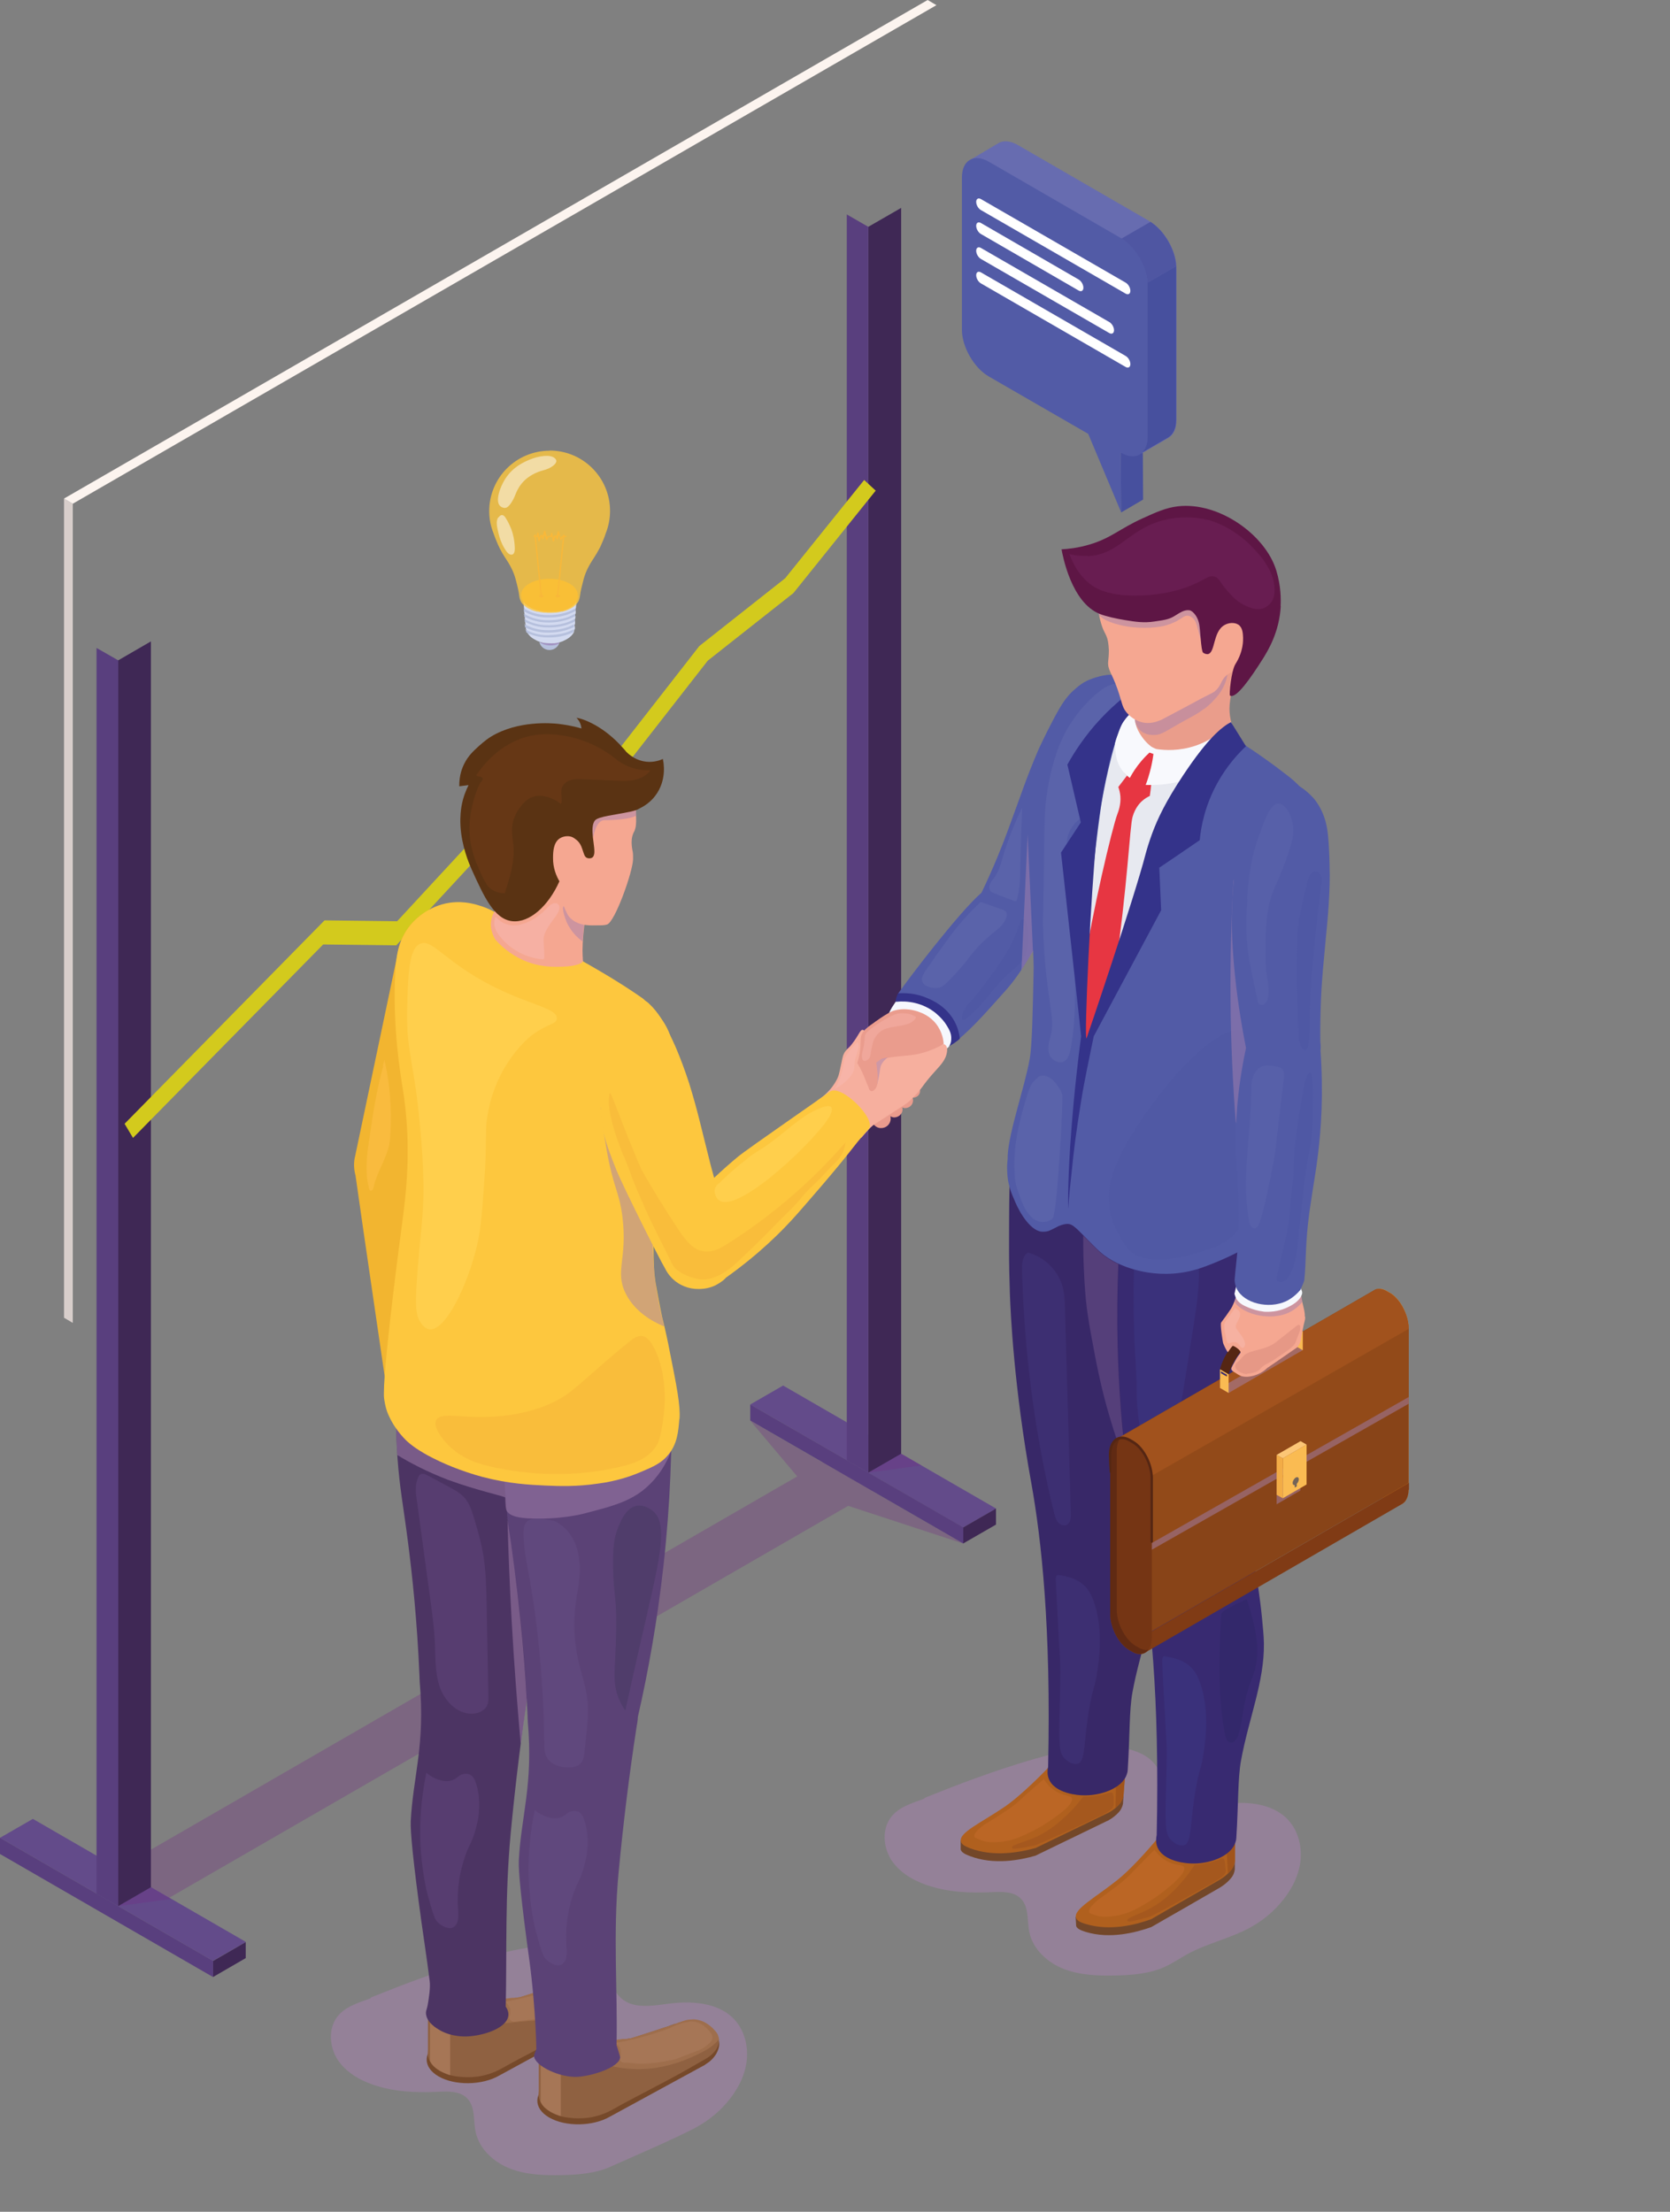 <?xml version="1.0" encoding="UTF-8"?>
<svg xmlns="http://www.w3.org/2000/svg" viewBox="0 0 97.05 128.52">
  <rect x="0" y="0" width="97.05" height="128.52" fill="#808080" stroke="none"/>
  <g style="isolation: isolate;">
    <g id="uuid-8e19a2fe-7a2e-4d5f-b98a-9f5875bcc0b5" data-name="Calque 2">
      <g id="uuid-80097d2b-53d8-4881-ab6b-6a6b66defbd3" data-name="Calque 1">
        <g>
          <g>
            <g>
              <g>
                <g>
                  <polygon points="50.73 86.66 50.73 86.66 51.29 86.34 48.33 84.64 47.77 84.96 47.77 84.96 43.59 82.54 46.33 85.79 6.88 108.57 9.84 110.27 49.29 87.5 55.97 89.69 50.73 86.66" style="fill: #712a82; mix-blend-mode: multiply; opacity: .3;"/>
                  <g>
                    <polygon points="45.51 80.51 43.6 81.61 55.98 88.76 57.89 87.66 45.51 80.51" style="fill: #634b8a;"/>
                    <polygon points="55.97 88.76 55.97 89.69 57.88 88.59 57.88 87.66 55.97 88.76" style="fill: #3f2855;"/>
                    <polygon points="43.6 81.61 43.6 82.54 55.98 89.69 55.98 88.75 43.6 81.61" style="fill: #593f7e;"/>
                    <polygon points="50.46 85.57 53.55 85.15 52.37 84.47 50.46 85.57" style="fill: #712a82; mix-blend-mode: multiply; opacity: .3;"/>
                  </g>
                  <g>
                    <polygon points="1.91 105.69 0 106.79 12.38 113.94 14.29 112.84 1.91 105.69" style="fill: #634b8a;"/>
                    <polygon points="12.38 113.95 12.38 114.88 14.28 113.78 14.28 112.85 12.38 113.95" style="fill: #3f2855;"/>
                    <polygon points="0 106.79 0 107.73 12.38 114.88 12.38 113.94 0 106.79" style="fill: #593f7e;"/>
                    <polygon points="6.87 110.76 9.95 110.34 8.77 109.66 6.87 110.76" style="fill: #712a82; mix-blend-mode: multiply; opacity: .3;"/>
                  </g>
                  <g>
                    <polygon points="6.87 38.37 6.87 110.76 8.77 109.66 8.77 37.27 6.87 38.37" style="fill: #3f2855;"/>
                    <polygon points="5.61 37.65 5.61 110.04 6.87 110.76 6.87 38.37 5.61 37.65" style="fill: #593f7e;"/>
                  </g>
                  <g>
                    <polygon points="50.46 13.18 50.46 85.57 52.37 84.47 52.37 12.08 50.46 13.18" style="fill: #3f2855;"/>
                    <polygon points="49.21 12.46 49.21 84.85 50.46 85.57 50.46 13.18 49.21 12.46" style="fill: #593f7e;"/>
                  </g>
                </g>
                <polygon points="3.72 76.57 4.23 76.87 4.23 29.27 3.72 28.97 3.72 76.57" style="fill: #d8cecb;"/>
                <polygon points="4.23 29.27 54.42 .3 53.91 0 3.72 28.97 4.23 29.27" style="fill: #fcf4ef;"/>
              </g>
              <polygon points="50.22 27.89 45.63 33.6 40.64 37.54 33.25 47.02 30.28 45.75 23.08 53.53 18.86 53.48 7.24 65.3 7.73 66.12 18.78 54.88 23.03 54.93 30.04 47.36 33.11 48.67 41.13 38.39 46.11 34.46 50.89 28.51 50.22 27.89" style="fill: #d3ca1d;"/>
            </g>
            <g>
              <g>
                <g>
                  <g>
                    <path d="M65,39.29c-.65-.25-1.67,.2-1.73,.22-.36,.16-.6,.36-.75,.49-.54,.45-.84,.94-1.27,1.74-.63,1.19-.94,1.91-.94,1.91-.68,1.6-.85,2.19-1.75,4.63-.33,.9-.82,2.13-1.52,3.59-1.34,1.17-4.22,4.97-4.83,5.84-.03,.05-.06,.24-.15,.49-.24,.68-.41,.81-.48,1.11-.18,.78,.62,1.55,.66,1.59,.71,.67,1.6,.56,1.68,.55,.28-.04,.47-.18,.47-.18h0c.13-.08,.18-.14,.53-.48,.29-.29,.67-.31,.7-.33,.97-.77,2.09-2.1,2.71-2.78,.99-1.08,1.51-2.14,2.01-2.93,.09-.11,.17-.22,.24-.34,0,0,0,0,0,0,1.67-2.25,2.75-4.09,3.42-5.33,.28-.53,.5-.97,.73-1.48,.52-1.18,1.18-2.62,1.27-4.38,.04-.66,.18-3.46-1-3.93Z" style="fill: #525ba6;"/>
                    <path d="M56.99,52.41c-.45,.42-.87,.86-1.26,1.33-.33,.39-.82,1.06-1.77,2.41-.26,.37-.46,.66-.36,.9,.12,.28,.6,.41,.98,.34,.19-.04,.38-.17,1.25-1.15,.28-.31,.52-.66,.79-.98,.32-.38,.69-.72,1.07-1.03,.33-.27,.7-.55,.8-.96,.02-.08,.03-.18-.01-.25-.05-.1-.16-.14-.27-.18-.27-.1-1.23-.43-1.23-.43Z" style="fill: #5a63aa;"/>
                    <path d="M59.29,50.26c-.01,.67,0,1.36-.19,2.01,0,.03-.02,.06-.04,.08-.04,.02-.08,.01-.13,0-.38-.15-.77-.29-1.15-.44-.07-.03-.14-.06-.2-.11-.11-.11-.11-.28-.05-.42,.06-.14,.16-.25,.25-.38,.27-.38,.39-.83,.52-1.28,.29-.96,.66-1.89,1.1-2.79,0,0-.1,2.78-.11,3.33Z" style="fill: #5a63aa;"/>
                    <path d="M56.06,59.25c.14-.09,.27-.2,.4-.32,.81-.74,1.4-1.7,2.22-2.42,.2-.17,.41-.33,.58-.53,.53-.61,.63-1.52,.41-2.3-.03-.12-.11-.26-.23-.25-.11,0-.17,.14-.2,.25-.41,1.39-1.31,2.57-2.18,3.72-.24,.31-.48,.62-.75,.9-.45,.46-.54,1.13-.24,.94Z" style="fill: #4f58a4;"/>
                    <path d="M52.2,57.72c.37-.03,1.02-.02,1.72,.29,.32,.14,1.09,.49,1.55,1.34,.21,.39,.28,.75,.31,.99-.02,.08-.56,.44-.65,.46-.96-.86-2.13-1.72-3.09-2.58,.01-.09,.03-.19,.07-.31,.02-.07,.05-.13,.08-.18Z" style="fill: #34338a;"/>
                    <path d="M51.66,58.87c.04-.09,.11-.22,.18-.34,.09-.14,.18-.28,.21-.32,.01,0,.03,0,.05,0,.62-.07,1.53,.05,2.28,.66,.07,.06,.14,.13,.21,.19,.1,.1,.28,.28,.43,.53,.14,.23,.28,.47,.26,.79,0,.09-.02,.27-.13,.43-.05,.07-.14,.13-.33,.26-.19,.13-.3,.2-.47,.28,0,0-.17,.08-.32,.13-.33,.11-.92,.06-1.43-.23-.56-.32-.99-.91-1.05-1.54,0-.1-.05-.48,.11-.84Z" style="fill: #f6f8fd;"/>
                  </g>
                  <g style="mix-blend-mode: multiply; opacity: .5;">
                    <path d="M53.73,104.51c-.73,.27-1.49,.48-1.95,1.08-.53,.69-.46,1.72,0,2.46,.47,.74,1.27,1.21,2.09,1.49,1.19,.41,2.47,.47,3.72,.41,.61-.03,1.31-.06,1.74,.38,.48,.49,.35,1.28,.49,1.95,.21,.99,1.05,1.76,2,2.13,.95,.37,1.99,.4,3,.38,.99-.02,2.01-.1,2.91-.52,.45-.21,.86-.49,1.29-.73,1.17-.63,2.5-.91,3.66-1.55,.64-.36,1.23-.82,1.71-1.38,.59-.67,1.04-1.48,1.17-2.36,.13-.88-.09-1.83-.69-2.49-.95-1.03-2.54-1.11-3.93-.92-.91,.12-1.96,.29-2.65-.32-.59-.51-.69-1.39-1.17-2-.52-.65-1.39-.89-2.2-1.02-2.98-.48-10.78,2.82-11.21,2.98Z" style="fill: #a782af;"/>
                  </g>
                  <g>
                    <path d="M65.3,104.24c-1.67,1.17-3.08,1.94-4.09,2.43-.55,.27-.78,.36-.98,.42-1.74,.58-3.37,.2-4.4-.16v.54c.04,.15,.21,.26,.53,.38,1.39,.53,2.91,.24,3.81-.02,1.38-.67,2.75-1.33,4.13-2,.03-.01,.06-.03,.09-.04,0,0,0,0,0,0,.28-.15,.48-.33,.62-.48,.13-.14,.21-.3,.25-.49l.04-.58Z" style="fill: #734729;"/>
                    <path d="M65.37,103.3l-.07,.94c-.02,.23-.11,.45-.27,.62-.14,.15-.34,.33-.62,.48,0,0,0,0,0,0-.03,.01-.06,.03-.09,.04-1.38,.67-2.75,1.33-4.13,2-.9,.25-2.42,.54-3.81,.02-.34-.13-.51-.24-.54-.41-.11-.51,1.16-1.06,2.57-2.02,.67-.46,1.66-1.37,2.64-2.39,0,0,0,0,0,0,0,0,0,0,0-.01,0,0,0,0,0,0,.04-.06,.17-.2,.29-.31,.03-.03,.06-.05,.1-.08,.04-.03,.09-.06,.14-.09,.86-.48,2.24-.45,3.09,.05,.04,.02,.07,.05,.11,.07,0,0,0,0,0,0,.2,.15,.35,.32,.45,.52,0,0,0,0,0,0,0,0,0,0,0,0,.08,.17,.13,.46,.14,.56Z" style="fill: #b0601e;"/>
                    <path d="M65.37,103.29l-.07,.94h0c-.02,.23-.11,.45-.27,.62-.06,.06-.13,.13-.2,.2l.05-2.76c.15,.13,.27,.28,.35,.44,0,0,0,0,0,0,0,0,0,0,0,0,.08,.17,.13,.46,.14,.56Z" style="fill: #a1541a;"/>
                    <path d="M64.64,103.92c-.86,.48-2.24,.45-3.09-.05-.59-.36-.76-.86-.51-1.29,0,0,0,0,0,0,0,0,0,0,0-.01,0,0,0,0,0,0,.09-.14,.22-.27,.39-.39,.04-.03,.09-.06,.14-.09,.86-.48,2.24-.45,3.09,.05,.04,.02,.07,.05,.11,.07,0,0,0,0,0,0,.23,.16,.38,.34,.45,.52,0,0,0,0,0,0,.17,.42-.03,.87-.6,1.18Z" style="fill: #974d19;"/>
                    <path d="M60.67,103.37c-.12,.11-.31,.27-.53,.46-1.07,.93-.94,.86-1.19,1.05-.51,.39-1.37,.92-1.71,1.12,0,0-.09,.05-.39,.31,0,0-.22,.2-.23,.36,0,.04,.01,.07,.01,.07,0,0,.01,.02,.04,.04,.46,.24,.8,.26,.8,.26,.83,.05,1.48-.17,1.6-.22,.14-.05,.24-.1,.43-.18,.28-.13,.88-.4,1.49-.82,.44-.3,1.43-.98,1.3-1.33-.07-.18-.37-.11-.82-.34-.41-.21-.67-.54-.81-.77Z" style="fill: #bb6625;"/>
                    <path d="M62.94,104.41c-.21,.28-.51,.65-.92,1.04-.36,.34-.93,.88-1.79,1.28-.73,.33-1.44,.47-1.42,.62,0,.04,.06,.07,.11,.08,.36-.02,.97-.15,1.22-.2,.16-.03,2.97-1.31,3.81-1.72,.2-.1,.4-.19,.57-.33,.07-.05,.14-.11,.17-.2,.03-.07,.03-.16,.03-.24,0-.07,0-.13,0-.19,0-.12,0-.16-.02-.23-.02-.08-.02-.12-.06-.14-.07-.05-.18,0-.22,0-.35,.13-.77,.18-1.06,.21-.09,.01-.23,.02-.41,.01Z" style="fill: #a5581e;"/>
                  </g>
                  <path d="M68.08,71.37c.33,4.37-2.1,12.58-1.94,13.57,.04,.25,.09,.49,.09,.49,.11,.45,.56,2.17,.8,4.63,.05,.56,.1,.97,.11,1.47,.03,2.25-.88,4.35-1.33,6.81-.19,1.04-.15,2.55-.27,4.45,0,.07-.01,.17-.05,.29-.26,.85-1.57,1.29-2.59,1.24-.17,0-1.63-.08-1.96-.98-.09-.25-.07-.5-.03-.67,.18-8.09-.39-13.23-.98-16.51-1.01-5.57-1.2-9.86-1.24-10.94-.03-.82-.05-1.71-.05-2.67,0-4.32,.05-4.71,.18-5.05,.74-1.84,3.03-3.49,4.94-3.17,2.48,.42,4.11,4.13,4.32,7.03Z" style="fill: #382868;"/>
                  <g>
                    <path d="M71.77,108.03c-1.58,1.29-2.94,2.15-3.91,2.71-.53,.3-.75,.41-.95,.49-1.69,.7-3.35,.44-4.4,.15l.03,.54c.06,.15,.24,.24,.56,.34,1.42,.43,2.92,.03,3.8-.28,1.33-.76,2.65-1.52,3.98-2.29,.03-.02,.06-.03,.08-.05,0,0,0,0,0,0,.27-.17,.46-.36,.59-.52,.12-.14,.19-.32,.21-.5v-.58Z" style="fill: #734729;"/>
                    <path d="M71.77,107.09v.94c0,.23-.08,.45-.22,.63-.13,.16-.32,.35-.59,.52,0,0,0,0,0,0-.03,.02-.05,.03-.08,.05-1.33,.76-2.65,1.52-3.98,2.29-.88,.32-2.38,.71-3.8,.28-.34-.1-.52-.21-.57-.37-.14-.5,1.09-1.14,2.42-2.2,.64-.51,1.56-1.48,2.46-2.57,0,0,0,0,0,0,0,0,0,0,0-.01,0,0,0,0,0,0,.04-.06,.16-.21,.27-.33,.03-.03,.06-.06,.09-.09,.04-.03,.09-.06,.13-.1,.82-.54,2.2-.61,3.08-.16,.04,.02,.08,.04,.11,.06,0,0,0,0,0,0,.21,.13,.37,.3,.49,.49,0,0,0,0,0,0,0,0,0,0,0,0,.1,.17,.16,.45,.18,.55Z" style="fill: #b0601e;"/>
                    <path d="M71.77,107.08v.94s0,0,0,0c0,.23-.08,.46-.22,.64-.05,.07-.12,.14-.19,.21l-.15-2.76c.16,.12,.29,.26,.38,.42,0,0,0,0,0,0,0,0,0,0,0,0,.1,.17,.16,.45,.18,.55Z" style="fill: #a1541a;"/>
                    <path d="M71.08,107.76c-.82,.54-2.2,.61-3.08,.16-.62-.31-.82-.8-.6-1.25,0,0,0,0,0,0,0,0,0,0,0-.01,0,0,0,0,0,0,.08-.14,.2-.29,.36-.41,.04-.03,.09-.06,.13-.1,.82-.54,2.2-.61,3.08-.16,.04,.02,.08,.04,.11,.06,0,0,0,0,0,0,.24,.14,.4,.31,.49,.49,0,0,0,0,0,0,.2,.4,.03,.87-.51,1.22Z" style="fill: #974d19;"/>
                    <path d="M67.09,107.49c-.12,.11-.29,.29-.5,.5-1,1.01-.88,.92-1.11,1.13-.48,.42-1.3,1.02-1.63,1.24,0,0-.09,.06-.36,.34,0,0-.21,.21-.2,.37,0,.04,.02,.07,.02,.07,0,0,.02,.02,.05,.04,.48,.21,.82,.2,.82,.2,.84,0,1.47-.28,1.58-.33,.14-.06,.23-.11,.42-.21,.27-.15,.84-.46,1.42-.92,.42-.33,1.36-1.08,1.21-1.42-.08-.17-.38-.08-.84-.28-.43-.18-.7-.49-.87-.72Z" style="fill: #bb6625;"/>
                    <path d="M69.42,108.37c-.19,.29-.46,.68-.84,1.1-.33,.37-.87,.94-1.7,1.4-.7,.38-1.4,.57-1.37,.72,0,.04,.06,.06,.11,.07,.36-.04,.96-.22,1.21-.29,.16-.05,2.87-1.52,3.68-1.99,.19-.11,.38-.22,.55-.37,.07-.06,.13-.12,.16-.21,.03-.08,.02-.16,0-.24,0-.07-.02-.13-.02-.19-.02-.12-.01-.16-.03-.23-.02-.08-.03-.12-.07-.14-.07-.05-.18,0-.22,.03-.34,.16-.75,.23-1.04,.29-.09,.02-.23,.04-.41,.04Z" style="fill: #a5581e;"/>
                  </g>
                  <path d="M74.91,75.61c-2.5,11.14-2.7,12.37-2.37,13.78,.11,.45,.56,2.17,.8,4.63,.05,.56,.1,.97,.11,1.47,.03,2.25-.88,4.35-1.33,6.81-.19,1.04-.15,2.55-.27,4.45,0,.07-.01,.17-.05,.29-.26,.85-1.57,1.29-2.59,1.24-.17,0-1.63-.08-1.96-.98-.09-.25-.07-.5-.03-.67,.18-8.09-.39-13.23-.98-16.51-1.01-5.57-1.2-9.86-1.24-10.94-.03-.82-.05-1.71-.05-2.67,0-2.32,.11-5.01,.45-8.01,0-.12,0-.23,0-.35,.11-2.63,2.33-4.68,4.96-4.57,1.22,.05,2.31,.55,3.12,1.34,.81,.79,1.34,1.86,1.44,3.04,.14,.57,.32,1.44,.41,2.5,.2,2.44-.22,4.32-.41,5.14Z" style="fill: #382a71;"/>
                  <path d="M66.1,68.57c-.05,.72-.1,1.62-.14,2.65-.07,1.82-.07,3.2-.08,3.67-.02,3.8,.18,4.04,.18,6.2,0,0,0,.73,.18,1.86,.1,.6,.17,.85,.31,1.1,0,0,0,0,0,0,.23,.15,.57,.32,.92,.24,.85-.2,1.01-1.7,1.81-6.74,.31-1.98,.53-3.24,.3-5-.2-1.55-.59-2.22-.99-2.68-.84-.96-1.98-1.22-2.48-1.3Z" style="fill: #3a317b;"/>
                  <path d="M76.47,49.44c-.02,.14-.04,.28-.06,.4-.02,.09-.03,.17-.05,.25-.04,.2-.08,.36-.12,.5-.94,3.98-1.74,8.99-1.51,11.23,.1,.94,.23,1.91,.23,1.91,.13,.94,.2,1.41,.3,1.9,.14,.66,.26,1.05,.32,1.68,.05,.28,.12,1.36,.09,1.64,0,.05,0,.09,0,.13-.02,.22-.06,.43-.13,.63-.15,.43-.43,.79-.46,.84-.63,.84-2.02,1.59-2.12,1.65-1.19,.7-2.25,1.15-3.03,1.43-2.43,.88-4.43,.03-4.91-.19-.47-.21-.85-.5-.85-.5-.17-.13-.3-.24-.64-.58-.96-.96-1.17-1.26-1.52-1.24-.08,0-.27,.03-.48,.12-.12,.06-.24,.13-.48,.24-.04,.02-.13,.06-.25,.08-.07,.01-.12,.01-.15,.01-.71,.06-1.39-1.1-1.65-1.72-.12-.29-.24-.52-.35-.94-.12-.46-.11-.74-.12-.94-.02-.31,.03-.56,.03-.63,0,0,0-.1,0-.21,.09-1.45,.97-3.89,1.28-5.6,.14-.75,.18-2.87,.23-5.32,0-.3-.06-1.73-.2-4.56-.1-2.08-.13-2.67-.14-3.17,0-.16,0-.31,0-.38-.02-3.76,1.92-7.03,1.92-7.03,1.12-1.89,3.1-2.05,3.73-1.73,.94,.49,2.07,1.1,2.06,1.11l4.69,2.71h0c.44,.28,.89,.58,1.35,.91,.47,.33,.91,.66,1.32,.98,.34,.25,1.49,1.18,1.71,2.42,.14,.76,0,1.84-.02,1.97Z" style="fill: #525ba6;"/>
                  <path d="M71.74,42.95c0,.07,0,.17-.01,.3-.06,.43-.3,.71-.41,.85-.33,.4-.96,1.21-1.82,2.26-1.23,1.35-1.97,2.58-2.42,3.43-.22,.42-.48,.95-2.42,6.42-.11,.31-.35,.97-.67,1.88-.36,1.01-.66,1.83-.85,2.35-.01-.39-.02-.79-.03-1.19,0-.46-.02-.99-.02-1.56,0,0,0-.98,0-1.78,.03-2.68,.8-8.4,.88-8.93,0,0,.22-1.63,.87-3.92,.1-.36,.27-.91,.66-1.54,.42-.69,.92-1.15,1.27-1.43,1.78,1.03,3.2,1.85,4.98,2.88Z" style="fill: #e7e9f0;"/>
                  <path d="M65.85,40.23c-.09-.31-.53-.47-.86-.49-.4-.03-.81,.15-1.46,.74-1.07,.98-1.61,2.04-1.71,2.26-.14,.27-.63,1.29-.93,3.06-.18,1.06-.19,1.77-.21,3.37-.06,4.62-.08,4.25-.07,4.57,.13,4.42,.79,5.31,.42,6.56-.04,.15-.25,.79,.06,1.16,.16,.2,.46,.32,.69,.24,.32-.11,.41-.58,.46-.86,.41-2.36,.17-5.16,.17-5.16-.12-1.34-.03-.8-.2-3.17-.23-3.19-.36-3.64,0-4.3,.37-.67,.67-.53,.89-1.14,.39-1.11-.56-1.66-.29-2.88,.25-1.13,1.34-1.99,1.42-2.05,.23-.18,.59-.41,1.03-.87,.39-.41,.69-.73,.61-1.04Z" style="fill: #5a63aa;"/>
                  <path d="M72.94,60.33s-.09-.08-.13-.11c0,0-.32-.25-.76-.34-1.2-.25-3.61,2.45-3.61,2.45,0,0-3.84,4.3-4,6.96-.04,.62,.08,1.18,.08,1.18,.11,.5,.29,.87,.41,1.1,.04,.08,.35,.7,.65,1.03,1.03,1.1,3.49,.36,4.01,.2,.86-.26,1.8-.54,2.41-1.4,.45-.64,.43-1.18,.54-2.45,.1-1.16,.47-4.58,.73-6.54,.07-.55,.21-1.51-.35-2.08Z" style="fill: #5059a4;"/>
                  <path d="M62.95,71.8c0,.47,0,1.08,.03,1.79,.02,.51,.05,1.12,.12,1.89,.06,.63,.15,1.21,.3,2.04,.28,1.52,.55,3.05,1.15,5.03,.2,.67,.5,1.58,.91,2.63-.26-2.15-.45-4.5-.51-7.01-.04-1.65-.02-3.22,.04-4.72-.08-.04-.18-.08-.29-.15-.33-.18-.57-.36-.71-.48-.06-.05-.13-.11-.51-.49-.22-.22-.4-.4-.52-.52Z" style="fill: #a782af; mix-blend-mode: multiply; opacity: .26;"/>
                  <path d="M71.68,51.1c-.13,2.21-.19,4.57-.17,7.06,.02,2.52,.14,4.91,.31,7.15,.4-1.67,.8-3.34,1.2-5.01l-1.34-9.2Z" style="fill: #a782af; mix-blend-mode: multiply; opacity: .5;"/>
                  <g>
                    <g>
                      <path d="M81.86,77.22v9.29s0,.04,0,.06c-.01,.4-.15,.68-.36,.81,0,0,0,0,0,0-.02,.01-.04,.02-.07,.03,0,0,0,0-.01,0-.18,.07-.4,.05-.64-.09l-.15-.09-.04-.02c-.6-.34-1.08-1.28-1.08-2.08v-9.29c0-.39,.11-.67,.3-.83,.08-.06,.16-.1,.26-.12,.16-.03,.33,.01,.52,.12l.19,.11c.56,.32,1.02,1.16,1.08,1.92,0,0,0,.02,0,.03,0,.01,0,.02,0,.04,0,.02,0,.03,0,.05,0,.01,0,.03,0,.04Z" style="fill: #d77a1d;"/>
                      <path d="M81.86,86.57c-.01,.4-.15,.68-.36,.81,0,0,0,0,0,0-.03,.02-10,5.78-14.96,8.65l.38-1.23,14.96-8.64v.4Z" style="fill: #803b15;"/>
                      <polygon points="66.9 85.77 66.9 94.8 81.86 86.17 81.86 77.18 66.9 85.77" style="fill: #884418;"/>
                      <path d="M64.55,84.33l2.35,1.44v3.91s14.96-8.5,14.96-8.5v-1.33s0-2.68,0-2.68c0-.08,0-.18-.03-.3,0-.04-.03-.22-.11-.45-.03-.09-.08-.22-.16-.37-.05-.1-.12-.23-.23-.38-.14-.19-.32-.36-.32-.36-.02-.02-.05-.04-.09-.07-.02-.02-.05-.04-.08-.06-.04-.03-.06-.04-.14-.08-.12-.07-.11-.06-.14-.08-.05-.03-.09-.05-.15-.07-.04-.02-.12-.04-.23-.05-.07,0-.12,0-.14,0-.05,0-.09,.02-.12,.03-5,2.89-10,5.78-15,8.66,0,0-.38,.2-.39,.72Z" style="fill: #924a19;"/>
                      <polygon points="81.86 81.18 66.9 89.68 66.9 90.07 81.86 81.57 81.86 81.18" style="fill: #a782af; mix-blend-mode: multiply; opacity: .5;"/>
                      <path d="M81.86,77.22c-.48,.28-14.78,8.45-14.96,8.55l-1.96-2.17c.98-.57,14.86-8.59,14.94-8.63,.03-.02,.06-.03,.06-.03,.03-.01,.06-.02,.08-.03,0,0,.02,0,.04,0,.16-.03,.33,.01,.52,.12l.19,.11c.56,.32,1.02,1.16,1.08,1.92,0,0,0,.02,0,.03,0,.01,0,.02,0,.04,0,.02,0,.04,0,.05,0,.01,0,.03,0,.04Z" style="fill: #a1521d;"/>
                      <path d="M65.84,83.79l-.19-.11c-.27-.16-.53-.17-.74-.05-.25,.14-.39,.48-.39,.91v9.24c0,.81,.49,1.75,1.1,2.1l.19,.11c.15,.09,.3,.13,.44,.13,.11,0,.21-.03,.3-.08,.25-.14,.39-.48,.39-.91v-9.24c0-.81-.49-1.75-1.1-2.1Z" style="fill: #753514;"/>
                      <path d="M66.63,95.88c-.14,0-.29-.04-.44-.13l-.19-.11c-.6-.35-1.1-1.29-1.1-2.1v-9.24c0-.32,.08-.58,.22-.76-.07,.01-.15,.03-.21,.07-.25,.14-.39,.48-.39,.91v9.24c0,.81,.49,1.75,1.1,2.1l.19,.11c.15,.09,.3,.13,.44,.13,.11,0,.21-.03,.3-.08,.07-.04,.12-.09,.18-.15-.03,0-.06,0-.09,0Z" style="fill: #602a13;"/>
                      <polygon points="75.57 85.27 75.57 86.61 74.19 87.41 74.19 86.07 75.57 85.27" style="fill: #a782af; mix-blend-mode: multiply; opacity: .5;"/>
                      <g>
                        <polygon points="75.93 83.94 75.93 86.26 74.55 87.06 74.55 84.74 75.93 83.94" style="fill: #fabb52;"/>
                        <polygon points="74.19 84.54 74.55 84.74 74.55 87.06 74.19 86.86 74.19 84.54" style="fill: #f2ac46;"/>
                        <polygon points="74.55 84.74 75.93 83.94 75.58 83.74 74.19 84.54 74.55 84.74" style="fill: #fcc676;"/>
                      </g>
                      <path d="M75.48,85.96c0-.11-.08-.16-.18-.1-.1,.06-.18,.2-.18,.31,0,.09,.05,.14,.12,.12v.15l.12-.07v-.15c.07-.07,.12-.17,.12-.26Z" style="fill: #746458;"/>
                      <path d="M66.93,89.66s-.07-.03-.07-.07v-3.7c0-.78-.48-1.7-1.06-2.03l-.19-.11c-.25-.14-.48-.16-.67-.05-.23,.13-.36,.44-.36,.84v.98s-.03,.07-.07,.07-.07-1.06-.07-1.06c0-.46,.16-.81,.43-.97,.23-.13,.52-.11,.81,.05l.19,.11c.62,.36,1.13,1.33,1.13,2.16v3.7s-.03,.07-.07,.07Z" style="fill: #552613;"/>
                      <polygon points="71.4 80.94 75.71 78.45 75.21 78.17 70.9 80.65 71.4 80.94" style="fill: #a782af; mix-blend-mode: multiply; opacity: .5;"/>
                      <g>
                        <path d="M70.9,79.56v1.09l.5,.29v-1.09l-.5-.29Zm.41,.44l-.36-.21v-.11l.36,.21v.11Z" style="fill: #fabb52;"/>
                        <path d="M75.21,77.08v1.09l.5,.29v-1.09l-.5-.29Zm.41,.44l-.36-.21v-.11l.36,.21v.11Z" style="fill: #fabb52;"/>
                        <path d="M71.4,79.85c.12-.38,.39-1.04,1-1.64,.26-.26,.71-.69,1.46-.9,.84-.24,1.55-.04,1.85,.06-.17-.1-.33-.19-.5-.29-.56-.25-1.02-.26-1.28-.25,0,0-1.42,.08-2.46,1.53-.05,.07-.09,.14-.09,.14-.27,.41-.41,.79-.48,1.06,.17,.1,.33,.19,.5,.29Z" style="fill: #552613;"/>
                      </g>
                    </g>
                    <path d="M75.83,76.5c0-.31-.06-.44-.15-.85-.05-.24-.1-.58-.12-1.01-.03,.17-.12,.46-.36,.73-.44,.48-1.06,.5-1.37,.51-.22,0-.71,.02-1.17-.27-.1-.06-.27-.17-.42-.36-.22-.26-.32-.54-.35-.53,0,0,0,0,0,.06,0,.07,0,.12,0,.16,0,.01,0,.03,0,.06-.01,.15-.04,.26-.04,.28-.02,.08-.05,.2-.11,.33,0,0,0,0,0,0,0,0,0,0,0,0-.02,.05-.04,.1-.06,.15-.04,.1-.1,.22-.18,.34-.06,.1-.41,.59-.53,.74-.08,.1,.07,.97,.1,1.16,.02,.12,.24,.56,.29,.57,0,0,.13-.19,.14-.2,0-.01,.06-.08,.13-.16,.04-.05,.55,.28,.45,.41-.04,.06-.09,.12-.14,.19-.07,.1-.12,.19-.13,.21-.05,.09-.12,.21-.15,.27-.03,.05-.05,.1-.05,.1-.02,.04-.01,.03-.03,.06-.01,.02-.01,.03-.02,.04,0,0,0,.03,0,.06,0,.1,.13,.15,.23,.22,.2,.12,.12,.08,.23,.14,.41,.23,1.21,0,1.61-.41,0,0,1.72-1.18,1.74-1.2,.21-.2,.23-.44,.32-.96,.12-.64,.16-.58,.16-.81Z" style="fill: #f5a791;"/>
                    <path d="M71.81,75.38s-.02,.05-.03,.09c-.02,.05-.04,.09-.04,.09-.02,.05,.06,.27,.47,.52,.85,.51,1.81,.41,1.81,.41,.27-.03,.75-.08,1.22-.42,.21-.15,.36-.31,.45-.43l-.06-.33c-.3,.18-.84,.46-1.57,.54-1.1,.11-1.94-.3-2.25-.48Z" style="fill: #a782af; mix-blend-mode: multiply; opacity: .5;"/>
                    <path d="M71.94,74.29l-.2,.89c.02,.07,.05,.18,.11,.29,.17,.28,.43,.4,.73,.52,.2,.08,.49,.18,.88,.23,.32,.02,.79,0,1.29-.22,.29-.13,.78-.38,.91-.79,.05-.16-.04-.24-.05-.34-.05-.18-.07-.4-.12-.57,0,0-1.35,1.15-3.57-.02Z" style="fill: #f6f8fd;"/>
                    <path d="M72.47,79.82c.12,0,.2-.02,.31-.04,.12-.03,.23-.06,.34-.13,.12-.08,.12-.13,.25-.24,.13-.11,.24-.16,.33-.2,.16-.07,.38-.23,.83-.53,.58-.39,.68-.52,.75-.66,.05-.1,.03-.09,.13-.35,.07-.18,.17-.37,.15-.57,0-.04-.01-.1-.05-.11-.05-.03-.14,.03-.17,.06-.24,.18-1.12,.89-1.15,.91-.66,.53-1.48,.44-1.9,.8-.12,.11-.14,.19-.37,.39-.06,.05-.13,.11-.14,.21,0,.08,.03,.15,.06,.2,.06,.06,.15,.14,.28,.2,.17,.08,.32,.09,.35,.09Z" style="fill: #e69886;"/>
                    <path d="M72.06,76.31c.07,.3-.31,.57-.23,.86,0,.01,.09,.13,.26,.36,.07,.1,.14,.19,.2,.33,.08,.18,.07,.26,.06,.3,0,.02-.04,.14-.12,.16-.14,.03-.22-.31-.45-.33-.06,0-.23,0-.29,.05,0,0-.03,.02-.06,.02-.03,0-.05,0-.06-.01-.07-.03-.08-.12-.13-.37-.05-.26-.06-.23-.07-.35-.02-.18-.04-.28-.01-.4,.04-.17,.12-.23,.31-.49,.07-.1,.18-.25,.29-.44,.04,.02,.11,.05,.18,.11,0,0,.1,.08,.13,.19Z" style="fill: #f6b1a1;"/>
                  </g>
                  <g>
                    <path d="M77.23,49.29c-.05-.91-.11-1.48-.4-2.12-.09-.19-.22-.46-.47-.76-.04-.05-.77-.89-1.47-.94-1.27-.08-2.33,2.52-2.58,3.13-.66,1.63-.68,3.22-.72,4.51-.01,.56,0,1.05,.03,1.65,.07,1.39,.26,3.46,.79,6.14-.55,2.56-.63,4.62-.58,6.07,.03,1.03,.12,1.71,.16,3.25,.05,1.95-.16,3.06-.24,4.13,0,.15,.03,.35,.13,.55,.42,.84,1.85,1.18,2.86,.71,.36-.17,.66-.45,.85-.68,0-.05,.21-.46,.21-.56,.11-1.03,.05-2.16,.29-3.9,.26-1.81,.39-2.41,.51-3.44,.17-1.4,.32-3.43,.14-5.98,0,0,0,0,0,0,.02-.17,.01-.34-.01-.51-.02-1.75,.06-3.18,.15-4.19,.23-2.6,.33-3.2,.39-4.94,0,0,.03-.78-.04-2.13Z" style="fill: #525ba6;"/>
                    <path d="M72.49,52.25c-.05,.69-.13,2.02,.07,3.29,.05,.33,.12,.65,.18,.98,.11,.53,.22,1.07,.34,1.6,.02,.08,.04,.17,.1,.22,.08,.07,.22,.06,.31-.01,.11-.08,.16-.19,.18-.28,.13-.47-.03-1.26-.09-1.63-.02-.17-.03-.49-.04-1.14,0-.4-.02-1.53,.18-2.56,.23-1.19,.57-1.33,1.25-3.45,.11-.34,.32-1.02,.07-1.74-.07-.22-.17-.38-.24-.49-.12-.17-.3-.35-.5-.35-.52,0-.88,1.17-1.16,1.95-.49,1.35-.58,2.45-.67,3.62Z" style="fill: #5760a9;"/>
                    <path d="M76.13,58.54c0,.73,0,1.47-.1,2.2-.02,.11-.05,.24-.16,.27-.12,.03-.22-.1-.27-.21-.11-.28-.13-.59-.15-.9-.09-1.78-.11-3.57-.07-5.35,0-.21,.01-.42,.04-.63,.02-.17,.05-.35,.08-.52,.14-.75,.31-1.49,.5-2.23,.06-.23,.18-.52,.42-.53,.18-.01,.33,.15,.38,.32,.04,.17,0,.36-.03,.53,0,0-.62,4.9-.64,7.05Z" style="fill: #4f58a4;"/>
                    <path d="M73.62,61.91c-.35,0-.65,.27-.78,.59-.13,.32-.13,.68-.13,1.03-.03,2.49-.57,4.99-.12,7.44,.02,.1,.04,.21,.1,.29,.06,.08,.17,.14,.27,.11,.08-.03,.13-.1,.17-.17,.28-.5,.9-3.67,.99-4.39,.16-1.36,.32-2.72,.48-4.08,.03-.23,.04-.5-.13-.66,0,0-.3-.15-.84-.16Z" style="fill: #5760a9;"/>
                    <path d="M76.2,66.34c-.06,.36-.15,.72-.21,1.09-.1,.56-.17,1.12-.23,1.68-.12,1.05-.23,2.11-.35,3.16-.07,.65-.15,1.33-.51,1.89-.11,.18-.28,.35-.49,.34-.07,0-.15-.03-.19-.09-.05-.07-.03-.16-.01-.25,.31-1.53,.69-2.56,.78-4.12,.03-.51,.17-1.48,.18-1.99,.02-1.64,.31-3.26,.6-4.87,.05-.26,.1-.52,.23-.75,.03-.05,.08-.11,.14-.1,.07,.01,.09,.1,.1,.17,.02,.28,.04,.56,.06,.83,0,0,.02,2.27-.11,3.01Z" style="fill: #4f58a4;"/>
                  </g>
                  <polygon points="59.72 48.48 59.36 56.36 60.03 55.29 59.72 48.48" style="fill: #a782af; mix-blend-mode: multiply; opacity: .5;"/>
                  <path d="M59.39,73.71c.13,4.79,.72,9.56,1.87,14.21,.05,.19,.1,.38,.22,.53,.12,.15,.35,.24,.52,.15,.22-.11,.24-.41,.23-.65-.11-3.97-.23-7.94-.34-11.9-.01-.41-.02-.82-.12-1.21-.24-.98-1.04-1.79-2.01-2.05,0,0-.39,.08-.36,.93Z" style="fill: #3d2f72;"/>
                  <path d="M61.36,91.83c.02,.65,.22,4.25,.25,4.76,.06,1.36-.14,4.12,0,5.05,.02,.09,.06,.31,.22,.5,.19,.22,.55,.43,.8,.35,.48-.14,.32-1.29,.7-3.39,.21-1.14,.29-.99,.44-1.99,.26-1.69,.12-2.71,0-3.29-.23-1.12-.57-1.5-.73-1.66-.41-.4-.89-.55-1.58-.65-.11,.07-.11,.25-.1,.32Z" style="fill: #3d2f72;"/>
                  <path d="M67.54,96.56c.02,.65,.22,4.25,.25,4.76,.06,1.36-.14,4.12,0,5.05,.02,.09,.06,.31,.22,.5,.19,.22,.55,.43,.8,.35,.48-.14,.32-1.29,.7-3.39,.21-1.14,.29-.99,.44-1.99,.26-1.69,.12-2.71,0-3.29-.23-1.12-.57-1.5-.73-1.66-.41-.4-.89-.55-1.58-.65-.11,.07-.11,.25-.1,.32Z" style="fill: #3a317b;"/>
                  <path d="M72.46,92.94c.41,1.32,.83,2.73,.47,4.07-.1,.39-.27,.75-.39,1.13-.27,.84-.32,1.74-.55,2.6-.07,.26-.26,.58-.52,.5-.18-.05-.24-.27-.28-.45-.44-2.25-.34-4.57-.23-6.85,0-.07,0-.14,.04-.2,.12-.24,1.45-.81,1.45-.81Z" style="fill: #33286b;"/>
                  <path d="M72.05,38.92c-.32-.38-1.63-1.78-3.38-2.16-.36-.08-.98-.21-1.74,0-.62,.17-1,.48-1.12,.56,.02,.07,.09,.46,.15,1.02,.14,1.24,.18,1.6,.13,1.99,0,.05-.05,.22-.06,.44h0c-.16,.12-.61,.49-.72,1.11-.09,.53,.11,.95,.17,1.06,.73,1.51,3.72,1.66,5.44,1.07,.37-.13,.58-.25,.72-.46,.43-.63-.28-1.43-.18-2.6,.07-.87,.36-1.57,.6-2.03Z" style="fill: #ea9d8b;"/>
                  <path d="M66.13,43.69c-.16,.16-.36,.36-.64,.64-.07,.07-.21,.2-.21,.38,0,.18,.14,.27,.22,.35-.16,.21-.35,.46-.51,.67,.05,.14,.1,.32,.12,.54,.04,.48-.13,.92-.17,1.02-.32,.86-1.45,5.66-1.96,8.93-.07,.47-.11,3.07,.1,4.78,.2-.47,.35-.93,.54-1.44,.42-1.12,1.14-2.89,1.17-3.1,.74-4.96,.86-8.43,1.03-9,.15-.53,.44-.81,.51-.88,.18-.17,.36-.27,.49-.33,.03-.22,.06-.43,.08-.65,.56-.15,.71-.43,.74-.53,.05-.13,.02-.19-.01-.7-.01-.18-.02-.32-.03-.43-.02-.31-1.09-.66-1.48-.27Z" style="fill: #e73642;"/>
                  <path d="M71.53,41.94c-.28,.32-.94,1.01-2.05,1.39-.95,.32-1.78,.27-2.25,.2-.05-.01-.1-.03-.16-.06-.05-.02-.1-.05-.14-.07-.16-.11-.52-.42-.79-.95-.23-.46-.31-1.04,.09-1.68-.27,.34-.64,.73-.92,1.12-.23,.34-.27,.72-.47,1.04-.06,.16-.07,.61,.05,1.14,.16,.68,.64,1.04,.77,1.13,.15-.28,.37-.63,.67-.98,.16-.19,.32-.35,.47-.49l.23,.08c-.03,.25-.08,.53-.15,.82-.09,.37-.19,.7-.3,.98,.55,.02,1.25-.01,2.02-.21,1.82-.46,3-1.55,3.53-2.12l-.61-1.34Z" style="fill: #f8f9fd;"/>
                  <path d="M69.99,41.19c.27-.21,.44-.38,.5-.45,.18-.19,.41-.43,.59-.79,.09-.17,.2-.43,.26-.77-.97,.49-2.06,.98-3.27,1.43-.81,.3-1.39,1-2.13,1.21,.02,.12,.11,.48,.43,.71,.06,.04,.27,.18,.67,.18,.49,0,.65-.21,1.88-.88,.42-.23,.69-.36,1.05-.64Z" style="fill: #a782af; mix-blend-mode: multiply; opacity: .5;"/>
                  <path d="M72.4,43.35s-.86-1.39-.87-1.39c-.56,.31-1.34,.94-2.76,3.07-1.03,1.55-1.49,2.53-1.81,3.39-.18,.49-.31,.92-.39,1.22-.63,2.46-3.42,10.7-3.43,10.7-.15-.03,.26-8.54,.58-11.63,.09-.88,.23-1.73,.23-1.73,.04-.24,.13-.83,.29-1.6,.17-.8,.29-1.42,.55-2.2,.21-.67,.32-1,.53-1.29,.47-.68,1.16-.99,1.6-1.13-.14-.37-.29-.73-.43-1.1-.73,.47-1.65,1.16-2.56,2.14-.88,.95-1.49,1.89-1.9,2.63,.26,1.12,.52,2.24,.78,3.36l-1.15,1.75,1.17,10.67c-.2,1.49-.33,2.77-.43,3.78-.19,2.06-.26,3.45-.29,4.15-.05,1.09-.04,2.1-.03,2.07,.05-.79,.13-1.43,.19-2.03,.12-1.24,.25-2.3,.55-4.15,.2-1.26,.5-2.63,.74-3.81l3.92-7.33-.11-2.47c.78-.53,1.57-1.06,2.35-1.6,.07-.76,.29-1.98,1.02-3.31,.55-1,1.2-1.71,1.69-2.17Z" style="fill: #34338a;"/>
                  <path d="M69.82,30.01c-2.28-.36-4.44,.82-5.43,2.77-.16,.29-.53,1.26-.56,1.64,0,.04,0,.1-.01,.18-.01,.26-.01,.51,0,.66,.03,.71,.29,1.31,.29,1.31,.11,.25,.17,.31,.24,.54,.08,.28,.08,.58,.09,.67,0,.33-.03,.54-.04,.66-.04,.48,.19,.61,.53,1.57,.33,.93,.25,1.12,.67,1.53,.11,.11,.34,.3,.69,.41,.69,.21,1.31-.18,1.46-.26,.56-.3,1.12-.59,1.67-.89,.22-.12,.44-.24,.66-.35,.35-.18,.4-.19,.5-.27,.31-.24,.35-.49,.51-.73,.32-.47,.91-.51,1.26-.62,1.15-.37,1.7-2.22,1.82-2.88,.44-2.34-1.4-5.48-4.33-5.94Z" style="fill: #f5a791;"/>
                  <path d="M60.01,62.9c-.15,.23-.24,.48-.32,.74-.43,1.41-.77,2.73-.74,4.2,0,.19,.02,.6,.05,.79,.06,.31,.13,.52,.25,.84,.15,.43,.25,.69,.47,.99,.24,.33,.41,.42,.5,.46,.07,.03,.25,.11,.48,.08,.07,0,.29-.03,.47-.2,.27-.25,.63-6.87,.56-7.19-.05-.2-.16-.38-.29-.55-.13-.17-.27-.34-.46-.45-.19-.11-.42-.15-.62-.05l-.36,.35Z" style="fill: #5a63aa;"/>
                  <path d="M67.96,36.28s.41-.18,.41-.18h0c.37-.21,.46-.34,.65-.32,.18,.01,.3,.14,.35,.19,.09,.1,.14,.2,.24,.57,.04,.16,.09,.36,.15,.59,.06-.34,.05-.61,.02-.79-.03-.24-.06-.45-.22-.67-.15-.21-.35-.31-.47-.36l-5.28,.2s0,.11,.03,.18c.03,.06,.06,.09,.1,.12,.05,.04,.17,.15,.28,.2,.69,.36,1.64,.44,1.64,.44,.97,.09,1.76-.03,2.09-.18Z" style="fill: #a782af; mix-blend-mode: multiply; opacity: .5;"/>
                  <path d="M74.42,35.22c.02-.36,.03-1.16-.25-2.07-.63-2.07-3.33-4-5.71-3.73-.7,.08-1.27,.34-2.06,.7-1.33,.6-1.83,1.15-3.08,1.52-.67,.2-1.25,.26-1.63,.28,.07,.38,.57,3.08,2.21,3.75,.37,.15,1.02,.29,1.47,.36,.6,.1,1.1,.18,1.74,.08,.55-.08,.82-.12,1.12-.3,.29-.17,.56-.39,.88-.35,.06,0,.12,.04,.19,.09,.3,.26,.37,.62,.39,.72,.07,.36,.1,1.49,.22,1.65,.07,.05,.17,.1,.28,.09,.45-.08,.28-1.3,.97-1.69,.24-.14,.58-.17,.81-.02,.25,.17,.26,.52,.27,.76,0,.16,.02,.79-.44,1.52-.25,.39-.38,1.81-.32,1.84,.36,.2,1.2-1.02,1.91-2.14,.31-.5,.96-1.56,1.04-3.07Z" style="fill: #5e1645;"/>
                  <path d="M63.18,32.32c1.89-.08,2.4-1.6,4.5-2.11,1.29-.31,2.33-.04,2.53,0,.91,.25,1.58,.74,1.83,.93,.51,.38,.86,.78,1.02,.96,.2,.22,.36,.41,.54,.71,.17,.28,.46,.78,.47,1.44,0,.42-.11,.62-.15,.68-.04,.07-.18,.27-.42,.38-.42,.2-.87,0-1.11-.11-.5-.22-.82-.59-1.1-.91-.43-.5-.45-.72-.72-.79-.28-.08-.45,.1-1.01,.37-.89,.42-1.68,.56-2.07,.62-.49,.08-.95,.11-1.11,.11-.11,0-.47,.02-.8,0-.15,0-1.04-.04-1.73-.36-1.09-.5-1.56-1.66-1.7-2.04,.22,.05,.59,.12,1.05,.1Z" style="fill: #681d51;"/>
                </g>
                <g>
                  <polygon points="65.15 29.78 66.43 29.03 66.41 25.56 65.13 26.31 65.15 29.78" style="fill: #47509e;"/>
                  <path d="M66.8,12.85l-7.66-4.43c-.44-.25-.84-.27-1.12-.1h0s-1.57,.93-1.57,.93l1.12,1.93v7c0,1,.71,2.23,1.57,2.72l6.12,3.54,1.1,1.9,1.55-.9s0,0,0,0h0s0,0,0,0c.28-.17,.46-.52,.46-1.01V15.58c0-1-.71-2.23-1.57-2.72Z" style="fill: #676cb0;"/>
                  <path d="M65.13,13.83l-7.66-4.43c-.87-.5-1.57-.09-1.57,.91v8.85c0,1,.71,2.23,1.57,2.72l5.77,3.33,1.91,4.55-.02-3.46c.87,.5,1.57,.09,1.57-.91v-8.85c0-1-.71-2.23-1.57-2.72Z" style="fill: #525ba6;"/>
                  <path d="M68.36,15.46l-1.67,.96c-.06-.95-.71-2.06-1.51-2.56l1.68-.97c.8,.51,1.44,1.62,1.49,2.56Z" style="fill: #4f56a2;"/>
                  <path d="M68.36,15.46l-1.67,.96s0,.08,0,.12v8.85c0,.43-.13,.75-.35,.93h0s1.55-.9,1.55-.9c0,0,0,0,0,0h0c.28-.17,.46-.52,.46-1.01V15.56s0-.07,0-.1Z" style="fill: #47509e;"/>
                  <g>
                    <path d="M57.01,13.6l5.67,3.28c.15,.09,.28,.02,.28-.16s-.12-.39-.28-.48l-5.67-3.28c-.15-.09-.28-.02-.28,.16s.12,.39,.28,.48Z" style="fill: #fff;"/>
                    <path d="M65.41,16.42l-8.4-4.85c-.15-.09-.28-.02-.28,.16s.12,.39,.28,.48l8.4,4.85c.15,.09,.28,.02,.28-.16s-.12-.39-.28-.48Z" style="fill: #fff;"/>
                    <path d="M64.46,18.71l-7.45-4.3c-.15-.09-.28-.02-.28,.16s.12,.39,.28,.48l7.45,4.3c.15,.09,.28,.02,.28-.16s-.12-.39-.28-.48Z" style="fill: #fff;"/>
                  </g>
                  <path d="M65.41,20.68l-8.4-4.85c-.15-.09-.28-.02-.28,.16s.12,.39,.28,.48l8.4,4.85c.15,.09,.28,.02,.28-.16s-.12-.39-.28-.48Z" style="fill: #fff;"/>
                </g>
              </g>
              <g>
                <g>
                  <g>
                    <path d="M53.25,62.97c-.04,.07-2.34,2.29-2.48,2.36,.1,.13,.25,.22,.42,.22,.3,.01,.56-.22,.57-.53,0-.05,0-.11-.02-.16,.07,.04,.14,.07,.22,.07,.25,0,.48-.19,.49-.44,0-.05,0-.1-.02-.14,.05,.02,.11,.04,.16,.04,.25,0,.46-.18,.47-.43,0-.06,0-.13-.03-.18,.01,0,.02,0,.04,0,.21,0,.39-.16,.4-.37,0-.13-.12-.37-.23-.44Z" style="fill: #ea9c8d;"/>
                    <path d="M53.35,58.78c.21,.07,.67,.24,1.04,.7,.38,.48,.44,.99,.45,1.18-.08,.06-.92,.72-.93,.74-.04,.16-.06,.26-.1,.36-.03,.08-.07,.13-.12,.22-.02,.02-.15,.22-.28,.36-.24,.25-.55,.36-.68,.42-.39,.14-1.11,.41-1.82,.06-.06-.03-.81-.42-.89-1.06-.03-.27,.09-.32,.07-.85,0-.27-.05-.43,.02-.67,0,0,.02-.05,.13-.37,.03-.04,.07-.08,.15-.14,.06-.05,.1-.09,.14-.11,.99-.76,1.37-.88,1.37-.88,.68-.22,1.3-.01,1.46,.04Z" style="fill: #ea9c8d;"/>
                    <path d="M53.05,63.78c.47-.44,.5-.61,.99-1.19,.49-.58,.84-.86,.96-1.31,.03-.11,.1-.4-.04-.54-.04-.04-.09-.06-.12-.07-.27,.15-.67,.35-1.19,.5-.65,.18-1.06,.16-1.68,.24-.48,.06-1.16,.18-1.97,.47-.04-.08-.07-.16-.07-.23-.01-.34,.32-1.01,.35-1.07,.01-.04,.03-.13,.05-.22,.02-.11,.04-.24-.03-.37-.02-.03-.04-.06-.07-.1-.03-.03-.06-.04-.09-.05-.14-.01-.21,.24-.5,.65-.14,.19-.21,.29-.3,.37-.07,.06-.14,.13-.23,.25-.03,.05-.07,.11-.1,.19-.07,.18-.18,.88-.29,1.23,0,0-.22,.66-.98,1.25-.1,.07-.13,.1-.13,.1-.08,.05-.12,.07-.12,.08,0,.02,.16-.03,.31-.05,0,0,.2-.03,.49,.01,.44,.06,1.45,.47,1.65,1.18,.08,.27,.09,.49,.09,.49,.01,.24-.02,.51,.02,.52,0,0,0,0,0,0,.02,0,.04-.05,.35-.39,.09-.1,.27-.3,.46-.42,.01,0,.05-.03,.1-.06,.12-.08,.21-.13,1.59-1.03,.26-.17,.43-.35,.5-.42Z" style="fill: #f6af9e;"/>
                    <path d="M50.97,63.02c.02-.06,.04-.16,.07-.28,.11-.5,.08-.66,.18-.88,.06-.11,.16-.26,.37-.41-.07,.01-.13,.02-.2,.04-.06,.01-.12,.02-.18,.04-.04,.01-.28,.14-.31,.18-.05,.07,.03,.8,.07,1.32Z" style="fill: #a782af; mix-blend-mode: multiply; opacity: .5;"/>
                    <path d="M50.86,59.4c-.1,.06-.25,.15-.41,.28-.11,.09-.21,.18-.29,.28-.19,.26-.13,.51-.16,.93-.02,.21-.06,.51-.18,.88,.12,.2,.21,.38,.27,.5,.03,.06,.08,.16,.31,.74,.05,.11,.09,.21,.11,.28,0,.02,.05,.09,.12,.11,.08,.02,.16-.04,.19-.08,.11-.1,.15-.24,.16-.32,.08-.41-.04-1.17-.06-1.25,.09-.08,.41-.28,.59-.45,.42-.39,.49-.45,.55-.59,.17-.35,.07-.7,.05-.76-.02-.08-.16-.53-.55-.66-.37-.12-.68,.08-.72,.11Z" style="fill: #ea9c8d;"/>
                  </g>
                  <path d="M49.12,61.41c-.05,.12-.07,.25-.09,.37-.1,.52-.22,1.05-.52,1.49,.38-.19,.63-.41,.77-.56,.28-.29,.33-.49,.35-.55,.03-.12,.01-.12,.03-.33,.01-.22,.08-.43,.15-.64,.06-.19,.13-.4,.06-.58-.01-.03-.06-.07-.07-.03,0,0-.56,.57-.66,.85Z" style="fill: #f7b4a8;"/>
                  <path d="M52.03,58.93c-.57,.26-1.1,.58-1.58,.98-.03,.02-.08,.07-.13,.14-.06,.1-.07,.21-.07,.26,0,0-.01,.25-.07,.56-.05,.27-.11,.34-.09,.54,0,.08,.03,.19,.1,.23,.08,.04,.2-.03,.27-.09,.17-.15,.11-.33,.23-.79,.05-.22,.08-.33,.16-.46,.18-.31,.45-.45,.54-.49,.23-.1,.48-.13,.73-.17,.25-.04,.5-.08,.73-.18,.14-.06,.26-.15,.35-.27,.02-.03,.03-.06,.02-.09,0-.02-.03-.03-.04-.04-.16-.09-.33-.15-.51-.17,0,0-.42-.05-.63,.05Z" style="fill: #f0a79b;"/>
                </g>
                <g style="mix-blend-mode: multiply; opacity: .5;">
                  <path d="M21.55,116.11c-.73,.27-1.49,.48-1.95,1.08-.53,.69-.46,1.72,0,2.46,.47,.74,1.27,1.21,2.09,1.49,1.19,.41,2.47,.47,3.72,.41,.61-.03,1.31-.06,1.74,.38,.48,.49,.35,1.28,.49,1.95,.21,.99,1.05,1.76,2,2.13,.95,.37,1.99,.4,3,.38,.99-.02,2.01-.1,2.91-.52,.45-.21,3.79-1.64,4.95-2.28,.64-.36,1.23-.82,1.71-1.38,.59-.67,1.04-1.48,1.17-2.36,.13-.88-.09-1.83-.69-2.49-.95-1.03-2.54-1.11-3.93-.92-.91,.12-1.96,.29-2.65-.32-.59-.51-.69-1.39-1.17-2-.52-.65-1.39-.89-2.2-1.02-2.98-.48-10.78,2.82-11.21,2.98Z" style="fill: #a782af;"/>
                </g>
                <g>
                  <path d="M34.45,117.64l-5.43,2.96c-1,.58-2.59,.6-3.54,.05-.95-.55-.9-1.47,.09-2.04l3.67-2.12,.68-.39s.01,0,.02,0c0,0,.02,0,.02,0,.05,0,.09-.02,.15-.03,.01,0,.03,0,.04,0,.01,0,.03,0,.04,0,.11-.02,1.44-.46,2.07-.67,.1-.03,.21-.07,.31-.11,.06-.02,.12-.04,.18-.07,.77,.08,1.37,.25,1.78,.39,.53,.19,.72,.33,.8,.55,.12,.32-.08,.68-.13,.78,0,0-.15,.27-.42,.48,0,0-.07,.05-.16,.11-.08,.06-.15,.1-.19,.13Z" style="fill: #76492a;"/>
                  <path d="M35.34,116.11c-.36,.15-.74,.3-1.15,.43-.66,.22-4.84,.71-4.84,.33l-4.48-.02c0,.94,0,1.3,0,2.25-.02,.14-.03,.41,.12,.69,.12,.23,.29,.36,.42,.45,.2,.14,.37,.21,.53,.27,.35,.13,.63,.15,.83,.17,.48,.05,.86,0,1.02-.02,.6-.09,1.07-.3,1.39-.48,1.17-.67,3.18-1.66,4.35-2.34h0l1.03-.59c.21-.12,.37-.25,.5-.4,.09-.1,.2-.24,.25-.45,.03-.12,.03-.22,.03-.28Z" style="fill: #8f6141;"/>
                  <path d="M35.34,116.11h0s-.02,.03-.03,.04c-.08,.09-.18,.19-.3,.29-.2,.17-.38,.27-.56,.37,0,0-.29,.16-.57,.28-.49,.2-1.15,.28-2.14,.29-1.29,.03-2.8,.25-2.8,.22,0,0,.01-.01,.04-.03,.01,0,.03-.02,.05-.04,0,0,.12-.1,.2-.23,.04-.07,.13-.22,.14-.43,0-.18-.06-.31-.08-.35-.01-.03-.03-.06-.04-.08-.04-.06-.08-.11-.1-.14-.04-.05-.07-.08-.09-.11,.06-.01,.11-.02,.15-.03,.06-.01,.11-.02,.16-.03,.02,0,.03,0,.05,0,.02,0,.05,0,.07-.01,0,0,.02,0,.03,0,.06,0,.13-.02,.2-.03,0,0,.02,0,.03,0,0,0,.01,0,.02,0,0,0,.01,0,.02,0,.02,0,.03,0,.05,0,0,0,.01,0,.02,0,0,0,0,0,0,0,.01,0,.02,0,.04,0,.02,0,.05,0,.07-.01,0,0,.01,0,.02,0,0,0,.02,0,.02,0,.05,0,.1-.02,.15-.03,.01,0,.03,0,.04,0,.01,0,.03,0,.04-.01,.11-.03,1.46-.46,2.12-.68,.11-.04,.22-.07,.32-.11,.06-.02,.13-.05,.19-.07,.03,0,.05-.02,.08-.03,.02,0,.03-.01,.04-.02,0,0,.01,0,.02,0,.17-.06,.36-.13,.55-.16,.05,0,.16-.02,.29-.02,.02,0,.03,0,.05,0,.05,0,.27,.02,.53,.13,0,0,.14,.06,.32,.19,.16,.12,.35,.29,.5,.52,0,0,0,0,0,0,0,0,0,0,0,0,.07,.15,.09,.28,.11,.37Z" style="fill: #9e6e4c;"/>
                  <path d="M29.36,116.31c1.46-.24,2.95-.76,3.25-.91,.05-.03,.35-.18,.77-.27,.2-.04,.32-.07,.48-.05,.44,.04,.72,.34,.82,.44,.15,.16,.3,.32,.28,.52-.02,.17-.16,.29-.33,.43-.12,.1-.32,.23-.6,.33-.61,.21-1.24,.3-1.24,.3-1.35,.19-2.59,.34-2.88,.37-.02,0-.1,.01-.18-.03-.02,0-.09-.05-.12-.13-.03-.08,0-.13,.03-.24,0,0,.02-.11,.01-.27,0-.07-.03-.26-.29-.48Z" style="fill: #a67656;"/>
                  <path d="M28.7,115.93c-.88-.51-2.29-.51-3.17,0-.88,.51-.88,1.32,0,1.83,.88,.51,2.29,.51,3.17,0,.88-.51,.88-1.32,0-1.83Z" style="fill: #976746;"/>
                  <path d="M25.48,117.86c-.21-.12-.37-.26-.49-.41v2.3s.01,.03,.02,.04c.12,.23,.29,.36,.42,.45,.2,.14,.37,.21,.53,.27,.07,.03,.14,.05,.2,.07v-2.43c-.24-.06-.47-.15-.67-.27Z" style="fill: #a67656;"/>
                </g>
                <path d="M28.68,53.24c-1.5-1.19-3.68-.94-4.87,.56-.41,.51-.65,1.1-.72,1.71h0s-2.45,11.66-2.45,11.66c-.01,.04-.02,.09-.03,.13h0c-.06,.33-.04,.68,.05,1,.28,1.99,.57,3.98,.86,5.96,.38,2.6,.76,5.2,1.14,7.8,0,0,0,0,0,0,.02,.18,.07,.35,.15,.52,.43,.93,1.53,1.34,2.46,.92,.73-.33,1.14-1.09,1.08-1.84h0c-.04-1.29-.07-2.32-.09-2.97-.1-3.69-.08-4.18-.27-5.28-.18-1.04-.32-1.27-.51-2.55-.17-1.17-.23-2.14-.25-2.8,1.48-3.56,2.97-7.12,4.45-10.68,.03-.07,.07-.15,.09-.23,0,0,0,0,0-.01h0c.51-1.37,.11-2.96-1.09-3.92Z" style="fill: #f2b530;"/>
                <g>
                  <path d="M40.88,120.03l-5.43,2.96c-1,.58-2.59,.6-3.54,.05-.95-.55-.9-1.47,.09-2.04l3.67-2.12,.68-.39s.01,0,.02,0c0,0,.02,0,.02,0,.05,0,.09-.02,.15-.03,.01,0,.03,0,.04,0,.01,0,.03,0,.04,0,.11-.02,1.44-.46,2.07-.67,.1-.03,.21-.07,.31-.11,.06-.02,.12-.04,.18-.07,.77,.08,1.37,.25,1.78,.39,.53,.19,.72,.33,.8,.55,.12,.32-.08,.68-.13,.78,0,0-.15,.27-.42,.48,0,0-.07,.05-.16,.11-.08,.06-.15,.1-.19,.13Z" style="fill: #76492a;"/>
                  <path d="M41.78,118.5c-.36,.15-.74,.3-1.15,.43-.66,.22-4.84,.71-4.84,.33l-4.48-.02c0,.94,0,1.3,0,2.25-.02,.14-.03,.41,.12,.69,.12,.23,.29,.36,.42,.45,.2,.14,.37,.21,.53,.27,.35,.13,.63,.15,.83,.17,.48,.05,.86,0,1.02-.02,.6-.09,1.07-.3,1.39-.48,1.17-.67,3.18-1.66,4.35-2.34h0l1.03-.59c.21-.12,.37-.25,.5-.4,.09-.1,.2-.24,.25-.45,.03-.12,.03-.22,.03-.28Z" style="fill: #8f6141;"/>
                  <path d="M41.78,118.5h0s-.02,.03-.03,.04c-.08,.09-.18,.19-.3,.29-.2,.17-.38,.27-.56,.37-.13,.07-.33,.17-.57,.28-.46,.21-1.44,.63-2.67,.73-1.26,.1-2.28-.18-2.27-.22,0,0,.01-.01,.04-.03,.01,0,.03-.02,.05-.04,0,0,.12-.1,.2-.23,.04-.07,.13-.22,.14-.43,0-.18-.06-.31-.08-.35-.01-.03-.03-.06-.04-.08-.04-.06-.08-.11-.1-.14-.04-.05-.07-.08-.09-.11,.06-.01,.11-.02,.15-.03,.06-.01,.11-.02,.16-.03,.02,0,.03,0,.05,0,.02,0,.05,0,.07-.01,0,0,.02,0,.03,0,.06,0,.13-.02,.2-.03,0,0,.02,0,.03,0,0,0,.01,0,.02,0,0,0,.01,0,.02,0,.02,0,.03,0,.05,0,0,0,.01,0,.02,0,0,0,0,0,0,0,.01,0,.02,0,.04,0,.02,0,.05,0,.07-.01,0,0,.01,0,.02,0,0,0,.02,0,.02,0,.05,0,.1-.02,.15-.03,.01,0,.03,0,.04,0,.01,0,.03,0,.04-.01,.11-.03,1.46-.46,2.12-.68,.11-.04,.22-.07,.32-.11,.06-.02,.13-.05,.19-.07,.03,0,.05-.02,.08-.03,.02,0,.03-.01,.04-.02,0,0,.01,0,.02,0,.17-.06,.36-.13,.55-.16,.05,0,.16-.02,.29-.02,.02,0,.03,0,.05,0,.05,0,.27,.02,.53,.13,0,0,.14,.06,.32,.19,.16,.12,.35,.29,.5,.52,0,0,0,0,0,0,0,0,0,0,0,0,.07,.15,.09,.28,.11,.37Z" style="fill: #9e6e4c;"/>
                  <path d="M35.8,118.7c1.46-.24,2.95-.76,3.25-.91,.05-.03,.35-.18,.77-.27,.2-.04,.32-.07,.48-.05,.44,.04,.72,.34,.82,.44,.15,.16,.3,.32,.28,.52-.02,.17-.16,.29-.33,.43-.25,.21-.5,.29-.6,.33-.3,.11-.68,.25-1.2,.46-.19,.05-1.02,.24-1.83,.26-.66,.02-.9-.08-1.11-.05-.02,0-.1,.01-.18-.03-.02,0-.09-.05-.12-.13-.03-.08,0-.13,.03-.24,0,0,.02-.11,.01-.27,0-.07-.03-.26-.29-.48Z" style="fill: #a67656;"/>
                  <path d="M35.14,118.32c-.88-.51-2.29-.51-3.17,0-.88,.51-.88,1.32,0,1.83,.88,.51,2.29,.51,3.17,0,.88-.51,.88-1.32,0-1.83Z" style="fill: #976746;"/>
                  <path d="M31.91,120.24c-.21-.12-.37-.26-.49-.41v2.3s.01,.03,.02,.04c.12,.23,.29,.36,.42,.45,.2,.14,.37,.21,.53,.27,.07,.03,.14,.05,.2,.07v-2.43c-.24-.06-.47-.15-.67-.27Z" style="fill: #a67656;"/>
                </g>
                <path d="M32.76,78.47c0-2.63-2.13-4.77-4.77-4.77-2.44,0-4.45,1.83-4.73,4.19h0c-.18,1.52-.37,3.91-.16,6.83,.13,1.8,.34,2.77,.62,4.97,.23,1.8,.52,4.42,.66,7.75h0c0,.08,0,.15,.01,.22h0s0,.03,0,.06c.33,3.71-.39,5.51-.52,8.1-.03,.59,.14,2.37,.63,5.92,.1,.74,.3,2.01,.47,3.37,.05,.37-.04,.97-.12,1.42-.04,.22-.12,.33-.09,.52,.07,.49,.59,.8,.82,.93,.14,.08,.71,.39,1.61,.35,.93-.05,2.26-.48,2.35-1.2,.03-.22-.07-.42-.15-.53,.07-3.23-.05-6.47,.29-10.09,.28-2.95,.63-5.76,1.04-8.42,.04-.2,.07-.4,.08-.61h0c.43-2.57,.81-5.27,1.13-8.09,.42-3.71,.67-7.24,.81-10.57h0c0-.12,.01-.23,.01-.35Z" style="fill: #4c3463;"/>
                <path d="M39.04,80.76c-.04-1.9-1.82-4.77-4.77-4.77-2.44,0-4.45,1.83-4.73,4.19t0,0c-.18,1.52-.37,3.91-.16,6.83,.13,1.8,.34,2.77,.62,4.97,.23,1.8,.52,4.42,.66,7.75h0c0,.08,0,.15,.01,.22h0s0,.03,0,.06c.33,3.71-.39,5.51-.52,8.1-.03,.59,.14,2.37,.63,5.92,.14,1.04,.35,3.12,.39,5.03,0,0-.14,.35-.14,.39,.03,.61,1.53,1.28,2.51,1.23,.87-.04,2.47-.56,2.5-1.14,0-.03-.21-.71-.21-.71,.07-3.23-.22-6.42,.12-10.04,.28-2.95,.63-5.76,1.04-8.42,.04-.2,.07-.4,.08-.61h0c.6-2.62,1.13-5.57,1.49-8.81,.4-3.61,.51-6.92,.45-9.85,0-.1,.02-.22,.01-.35Z" style="fill: #5b4276;"/>
                <path d="M37.94,87.8c.94,.77,.38,2.87-.62,7.22-.29,1.26-.62,2.73-.98,4.38-.1-.14-.24-.37-.36-.65-.34-.8-.28-1.5-.24-2.18,0-.09,.09-1.5,.07-2.62-.02-1.24-.15-1.34-.18-2.85-.02-1.18,.05-1.72,.27-2.29,.15-.38,.46-1.19,1.09-1.31,.47-.09,.89,.25,.94,.29Z" style="fill: #503d6b;"/>
                <path d="M23.09,84.55c.72,.44,1.72,.97,2.95,1.44,1.68,.62,3.32,.96,3.32,1.03,.01,.39,.02,.61,.07,.73,.16,.39,.88,.46,1.32,.48,1.73,.09,3.11-.26,3.11-.26,1.86-.48,2.94-.76,3.93-1.75,.69-.69,1.04-1.44,1.22-1.93-5.33-.57-10.67-1.14-16-1.71,0,.34,.01,.68,.03,1.04,.01,.32,.03,.64,.05,.95Z" style="fill: #a782af; mix-blend-mode: multiply; opacity: .5;"/>
                <path d="M39.48,82.46c-.06,.73-.12,1.44-.64,2.07-.4,.49-.88,.7-1.62,1.01-.56,.24-1.4,.53-2.48,.67-1.25,.18-2.2,.15-3.07,.11-.87-.04-2.1-.1-3.63-.5-.63-.17-1.21-.37-1.74-.58-.53-.21-1.01-.44-1.44-.67-.25-.14-.77-.43-1.19-.81,0,0-.68-.6-1.08-1.51-.05-.1-.15-.34-.21-.65-.03-.15-.06-.31-.07-.47,0,0,0-.1,0-.2,0-1.96,1.04-9.7,1.04-9.7,.23-1.74,.62-4.56,.04-8.07-.1-.63-.59-3.45-.42-6.69,.04-.73,.13-1.83,.92-2.76,.14-.16,.94-1.08,2.28-1.26,.83-.11,1.49,.1,1.85,.22,.62,.21,.98,.48,1.39,.75,1.09,.71,4.98,2.51,7.95,4.6,.28,.25,1.53,1.37,1.68,2.57,.04,.34,.04,1.08,.01,1.53-.01,.16-.03,.42-.07,.66-.03,.18-.05,.33-.08,.47,0,.02,0,.03,0,.05-.68,4.03-1.17,9.08-.79,11.3,.16,.93,.36,1.89,.36,1.89,.1,.39,.18,.74,.25,1.06,.09,.39,.14,.68,.17,.82,.44,2.2,.66,3.31,.6,4.08Z" style="fill: #fdc73e;"/>
                <path d="M34.38,52.37c-.27-.37-1.41-1.83-3.02-2.29-.33-.09-.9-.26-1.62-.1-.59,.12-.96,.39-1.07,.46,.07,.23,.14,.55,.18,.93,.03,.3,.02,.52,.02,.79,0,.11-.01,.2-.02,.29-.03,.23-.07,.33-.11,.51-.07,.11-.14,.26-.18,.45-.13,.57,.14,1.04,.22,1.18,.3,.34,.82,.84,1.62,1.2,.97,.43,1.79,.4,2.33,.38,.83-.03,1.14-.23,1.15-.32,0-.01,0-.04-.01-.12,0-.05,0-.1-.01-.19-.02-.38,0-.97,.09-1.72,.04-.34,.14-.84,.45-1.45Z" style="fill: #f5a791;"/>
                <path d="M24.18,86.85c.28,2.09,.57,4.17,.85,6.26,.1,.75,.2,1.5,.24,2.26,.04,.88,0,1.78,.27,2.61,.28,.83,.99,1.6,1.87,1.6,.37,0,.77-.17,.91-.51,.07-.17,.07-.36,.06-.55-.03-1.76-.07-3.52-.1-5.28-.02-.96-.04-1.92-.19-2.87-.13-.76-.34-1.51-.57-2.25-.12-.38-.25-.78-.52-1.08-.24-.28-.57-.46-.89-.63-.38-.2-.75-.41-1.13-.61-.17-.09-.37-.21-.53-.14-.07,.03-.12,.1-.19,.29-.06,.17-.13,.47-.08,.89Z" style="fill: #573d70;"/>
                <path d="M24.78,102.99c-.33,1.59-.38,2.92-.36,3.86,0,0,.03,1.41,.34,2.88,.05,.23,.12,.48,.26,.97,.2,.69,.27,.84,.4,.98,.24,.25,.69,.47,.94,.3,.31-.21,.29-.66,.26-1.03-.07-.95,.04-1.91,.32-2.82,.34-1.11,.51-.93,.82-2.31,0,0,.28-1.27-.15-2.34-.03-.08-.11-.27-.3-.36-.04-.02-.13-.06-.3-.05-.34,.03-.41,.26-.72,.37-.46,.17-.96-.08-1.12-.16-.19-.1-.33-.21-.41-.29Z" style="fill: #573d70;"/>
                <path d="M31.08,105.15c-.33,1.59-.38,2.92-.36,3.86,0,0,.03,1.41,.34,2.88,.05,.23,.12,.48,.26,.97,.2,.69,.27,.84,.4,.98,.24,.25,.69,.47,.94,.3,.31-.21,.29-.66,.26-1.03-.07-.95,.04-1.91,.32-2.82,.34-1.11,.51-.93,.82-2.31,0,0,.28-1.27-.15-2.34-.03-.08-.11-.27-.3-.36-.04-.02-.13-.06-.3-.05-.34,.03-.41,.26-.72,.37-.46,.17-.96-.08-1.12-.16-.19-.1-.33-.21-.41-.29Z" style="fill: #60487d;"/>
                <path d="M31.44,88.25c-.3-.02-.65-.03-.85,.2-.14,.16-.17,.39-.17,.61,0,.78,.15,1.54,.29,2.3,.6,3.27,.87,6.6,.92,9.92,0,.28,0,.57,.14,.82,.23,.44,.79,.61,1.29,.6,.25,0,.52-.05,.69-.24,.16-.17,.19-.42,.22-.66,.03-.29,.06-.59,.09-.88,.08-.75,.16-1.51,.06-2.26-.09-.74-.35-1.44-.51-2.16-.25-1.08-.3-2.2-.16-3.3,.05-.39,.13-.77,.18-1.15,.09-.7,.1-1.42-.11-2.1-.21-.67-.67-1.29-1.32-1.58l-.76-.13Z" style="fill: #60487d;"/>
                <path d="M24.4,54.84c-.65,.32-.69,1.85-.74,3.84-.01,.5,.01,1,.01,1,0,.15,.02,.32,.03,.49,.12,1.42,.44,2.37,.68,4.97,.09,.92,.16,1.73,.2,2.68,0,.08,.02,.58,.03,1.06,.01,1.72-.17,2.78-.27,4.07-.18,2.14-.26,3.2,.01,3.74,.14,.26,.33,.51,.6,.55,.95,.13,2.24-2.61,2.77-4.86,.23-.99,.3-1.94,.43-3.83,.06-.8,.07-1.34,.08-1.74,.02-1.21,.02-1.43,.04-1.58,0,0,0-.07,.02-.13,.42-3.31,2.62-4.95,2.62-4.95,.91-.68,1.44-.62,1.45-.97,.03-.69-2.08-.82-4.75-2.44-1.97-1.19-2.59-2.19-3.2-1.89Z" style="fill: #ffcf4c;"/>
                <path d="M34.91,64.26c.05,.58,.15,1.47,.34,2.54,.41,2.3,.74,2.44,.92,3.9,.31,2.44-.46,3.15,.19,4.46,.52,1.04,1.5,1.61,2.24,1.92-.11-.44-.22-.91-.32-1.41-.1-.5-.17-.98-.23-1.43-.02-.25-.04-.5-.06-.76-.03-.44-.05-.87-.06-1.29-1.01-2.64-2.02-5.28-3.03-7.92Z" style="fill: #a782af; mix-blend-mode: multiply; opacity: .5;"/>
                <path d="M48.22,63.43c-.24,.2-4.76,3.31-5.33,3.78-.41,.34-.88,.75-1.39,1.23-.07-.25-.13-.49-.19-.7-.64-2.53-.75-3.13-1.26-4.79-.26-.8-.52-1.48-.74-2,0,0-.37-.9-.9-1.78-.07-.11-.23-.37-.5-.66-.2-.2-.3-.31-.38-.33-.48-.14-1.6,1.35-2.18,3.06,0,0-.91,2.66-.11,5.17,.06,.2,.14,.42,.14,.42,.13,.37,.27,.73,.43,1.13,.45,1.1,2.59,5.35,2.82,5.71t0,0c.1,.21,.23,.4,.39,.57,.43,.45,1.01,.67,1.59,.66,.34,0,.69-.07,1-.23,.13-.07,.26-.15,.39-.25,.03-.02,.06-.05,.09-.08,.04-.03,.07-.06,.1-.1,1.91-1.36,3.24-2.68,4.13-3.69,.5-.57,2.23-2.54,3.25-3.86,.36-.47,.75-.91,.89-1.05,.57-.56-1.62-2.71-2.24-2.2Z" style="fill: #fdc73e;"/>
                <path d="M43.43,67.31c.6-.45,.63-.4,1.22-.82,1.17-.84,1.88-1.64,2.97-2.08,.25-.1,.57-.21,.68-.08,.1,.11,0,.34-.03,.42-.42,1.05-5.42,5.97-6.53,4.96-.08-.08-.12-.16-.14-.21-.02-.04-.08-.17-.07-.31,.01-.27,.25-.44,.29-.46,.35-.35,.89-.86,1.61-1.4Z" style="fill: #ffcf4c;"/>
                <path d="M42.1,72.38c-.28,.18-.71,.39-1.2,.33-.68-.09-1.1-.68-1.71-1.62-.55-.84-1.2-1.88-1.91-3.12-1.12-2.59-1.79-4.62-1.84-4.45-.19,.59,.11,1.63,.22,2.02,.14,.48,.28,.87,.39,1.16,.13,.35,.16,.37,.35,.84,.28,.7,.31,.88,.55,1.44,.17,.4,.35,.8,.52,1.2,.46,1.05,1.54,3.13,1.59,3.26,.22,.53,1.34,.96,1.95,.9,1-.1,1.85-1.02,2.15-1.3,.14-.13,.22-.19,1.1-1.06,.8-.79,.73-.76,1.45-1.46,.97-.94,.78-.94,1.63-1.73,.41-.38,.77-.82,1.18-1.21,.12-.11,.39-.37,.53-.8,.05-.15,.07-.29,.07-.38-.92,1.06-2.06,2.23-3.47,3.41-1.25,1.05-2.45,1.89-3.54,2.57Z" style="fill: #f9bd3b;"/>
                <path d="M26.12,84.03c.8,.79,1.76,1.05,2.62,1.24,1.62,.34,4.17,.66,7.14,0,.89-.2,1.74-.47,2.23-1.21,.22-.33,.28-.66,.39-1.31,.36-2.12-.12-3.52-.25-3.88-.41-1.12-.8-1.22-.91-1.23-.29-.05-.55,.15-.65,.23-1.2,.93-2.84,2.46-3.54,3-1.96,1.5-4.77,1.47-5.35,1.47-1.22-.01-2.22-.26-2.45,.18-.25,.49,.66,1.42,.78,1.53Z" style="fill: #f9bd3b;"/>
                <path d="M22.27,61.96c-.38,1.34-.59,2.72-.79,4.1-.16,1.03-.31,2.11,0,3.1,.04,.05,.13,.03,.17-.02,.04-.05,.06-.12,.07-.18,.18-.86,.73-1.6,.9-2.46,.04-.22,.06-.44,.07-.66,.08-1.43-.03-2.87-.35-4.26l-.09,.37Z" style="fill: #f9bb3e;"/>
                <path d="M29.49,88.24c.05,1.91,.13,3.87,.24,5.87,.14,2.48,.32,4.89,.53,7.22,.12-.85,.24-1.69,.35-2.54-.08-1.5-.2-3.06-.37-4.67-.21-2.06-.47-4.02-.76-5.89Z" style="fill: #a782af; mix-blend-mode: multiply; opacity: .5;"/>
                <path d="M33.94,53.74c-.01,.08-.02,.16-.03,.25,0,.06-.05,.65-.06,.71-.14-.1-.32-.25-.51-.47-.26-.31-.39-.6-.43-.7-.09-.22-.28-.8-.15-.88,.08-.05,.35,.11,1.18,1.09Z" style="fill: #a782af; mix-blend-mode: multiply; opacity: .5;"/>
                <path d="M36.44,45.48c-.93-1.9-3.01-3.08-5.22-2.77-2.75,.39-4.67,2.93-4.28,5.68,.39,2.75,2.93,4.67,5.68,4.28,.05,0,.09-.01,.14-.02,.19,.45,.26,.58,.39,.7,.12,.12,.36,.31,.81,.39,.15,.02,.36,.04,.62,.03,.36,0,.56,0,.7-.05,.46-.15,1.49-3.05,1.51-3.79,0-.19,0-.34-.02-.44,0,0-.1-.4-.05-.77,.02-.11,.05-.27,.16-.45,.03-.13,.07-.18,.08-.39,.02-.19,0-.41,0-.64,0-.08,0-.14,0-.17-.02-.37-.36-1.31-.51-1.59Z" style="fill: #f5a791;"/>
                <path d="M31.67,52.89c.12-.13,.39-.44,.61-.41,.03,0,.11,.01,.17,.08,.06,.07,.06,.16,.06,.2,0,.27-.35,.64-.56,.96-.2,.31-.37,.58-.36,.93,0,.13,.06,.89,.04,1.01,0,.01,0,.05-.04,.07-.02,.02-.05,.02-.08,.01-.95-.08-1.86-.57-2.45-1.32-.13-.16-.25-.34-.3-.54-.06-.2-.05-.42,.05-.6,.1,.11,.29,.3,.59,.41,.41,.15,.78,.06,.96,0,.4-.11,.91-.39,1.32-.82Z" style="fill: #f6b0a3;"/>
                <path d="M36.97,47.39l-.02-.32c-.24,.04-.49,.09-.73,.13-.41,.08-.83,.15-1.24,.23-.19,.03-.3,.11-.36,.16-.25,.22-.31,.64-.14,1.05,0,0,.15-.96,.62-.98,.59,0,1.52-.06,1.86-.26Z" style="fill: #a782af; mix-blend-mode: multiply; opacity: .5;"/>
                <path d="M38.55,44.09c-.17,.08-.54,.22-1,.17-.55-.06-.94-.36-1.16-.58-.06-.08-.13-.16-.2-.23,0,0,0,0,0,0,0,0,0,0,0,0-1.09-1.24-2.28-1.69-2.69-1.74,.17,.16,.27,.39,.29,.62-.57-.17-1.04-.23-1.36-.27-.36-.04-2.32-.21-3.89,.74-.36,.22-.68,.53-.71,.55-.32,.29-.62,.57-.84,1.01-.12,.23-.31,.68-.3,1.33,.18-.02,.36-.05,.54-.07-.14,.28-.32,.7-.41,1.23-.03,.18-.09,.57-.06,1.14,.07,1.18,.48,2.14,.64,2.51,.73,1.61,1.32,2.92,2.38,3.03,.99,.1,2.09-.88,2.73-2.32-.18-.31-.38-.78-.37-1.36,0-.36,.02-.9,.4-1.14,.24-.15,.6-.17,.82-.01,.16,.12,.34,.21,.48,.64,.1,.28,.12,.44,.27,.51,.09,.04,.22,.04,.31-.02,.07-.05,.09-.13,.1-.16,.12-.39-.3-1.57,.06-2,.19-.23,1.24-.33,1.97-.49,.03,0,.06-.01,.1-.02,.23-.05,.41-.11,.51-.18,.29-.14,.64-.37,.92-.74,.7-.92,.48-1.98,.44-2.13Z" style="fill: #5a3313;"/>
                <path d="M35.84,44.14c-.53-.43-1.61-1.17-3.13-1.4-.39-.06-1.05-.15-1.84,.01-1.8,.37-2.85,1.79-3.19,2.29,.07,.13,.34,.05,.37,.19,.02,.07-.05,.15-.07,.17-.23,.27-.73,1.63-.7,2.88,.02,.68,.19,1.23,.28,1.52,.11,.33,.21,.55,.37,.92,.32,.7,.47,.83,.53,.88,.13,.11,.4,.29,.87,.31,.29-.89,.58-1.81,.51-2.74-.03-.36-.11-.72-.08-1.09,.03-.46,.24-.89,.52-1.24,.14-.18,.3-.34,.49-.45,.58-.32,1.32-.07,1.84,.33,.1-.31-.06-.65,.05-.96,.08-.22,.3-.38,.53-.44,.23-.06,.47-.05,.71-.04,.64,.03,1.29,.05,1.93,.08,.36,.02,.72,.03,1.07-.05,.35-.08,.7-.25,.9-.55-.24,0-.6,0-1.01-.13-.45-.13-.78-.35-.98-.5Z" style="fill: #663715;"/>
              </g>
              <g>
                <path d="M32.52,37.31c-.06,.26-.3,.46-.59,.46s-.52-.2-.59-.46c.38,.08,.79,.08,1.17,0Z" style="fill: #b6c0dd;"/>
                <path d="M32.49,37.41s.02-.06,.03-.1c-.16,.03-.36,.06-.59,.06-.23,0-.42-.02-.58-.05,.06,.04,.14,.08,.24,.12,.03,.01,.16,.05,.33,.06,.08,0,.23,.01,.41-.04,.06-.02,.11-.04,.14-.06Z" style="fill: #712a82; mix-blend-mode: multiply; opacity: .3;"/>
                <path d="M33.44,35.43s0,.07,.02,.08c0,.05,0,.1-.01,.14,0,.02-.03,.04-.03,.08,0,.04,.01,.06,.02,.08,0,0,0,0,0,0,0,.04,0,.08-.01,.13,0,.02-.03,.05-.03,.08,0,.03,.01,.06,.02,.08,0,.04,0,.08,0,.12,0,0,0,.02,0,.03,0,.02-.03,.05-.03,.08,0,.04,0,.06,.02,.08,0,.01,0,.03,0,.04,0,.03,0,.06,0,.09-.01,.02-.03,.05-.04,.08-.01,.04-.02,.08-.01,.1-.07,.15-.21,.3-.42,.42-.09,.05-.17,.09-.26,.13-.14,.05-.25,.08-.29,.08-.13,.03-.23,.03-.34,.03-.14,0-.28,0-.46-.03-.06-.01-.16-.03-.29-.08-.09-.03-.17-.08-.26-.13-.2-.11-.34-.26-.41-.41,0-.02,0-.06-.02-.09-.01-.04-.03-.07-.05-.09,0-.03,0-.07,0-.1v-.03s.01-.04,0-.08c0-.04-.02-.07-.03-.09v-.03s-.01-.12-.01-.12c0-.02,.01-.04,.01-.07,0-.04-.02-.08-.03-.09v-.13s-.01-.01-.01-.01h0s.01-.05,.01-.08c0-.04-.02-.07-.03-.09h0s0,0,0,0h0s-.01-.14-.01-.14c0-.01,.02-.04,.02-.08,0-.05-.02-.08-.03-.09l-.05-.65h0c.01,.05,.03,.12,.07,.18,.02,.04,.06,.11,.14,.19,0,0,0,0,0,0,.02,.02,.04,.04,.07,.06,.04,.04,.2,.17,.52,.27,0,0,.01,0,.02,0,.02,0,.04,.01,.06,.02,.02,0,.03,0,.05,.01,0,0,0,0,.01,0,0,0,0,0,.02,0,.01,0,.02,0,.04,0,.04,0,.08,.02,.13,.03,.02,0,.04,0,.05,0,.02,0,.04,0,.07,.01,.02,0,.05,0,.07,0,.01,0,.03,0,.04,0,0,0,.01,0,.02,0,.05,0,.11,0,.16,.01,0,0,.02,0,.02,0,0,0,.02,0,.02,0,.06,0,.11,0,.16-.01,0,0,.01,0,.02,0,.01,0,.03,0,.04,0,.02,0,.05,0,.07,0,.02,0,.05,0,.07-.01,.02,0,.04,0,.05,0,.05,0,.1-.02,.13-.03,.01,0,.03,0,.04,0,0,0,.01,0,.02,0,0,0,0,0,.01,0,.02,0,.03,0,.05-.01,.02,0,.04-.01,.06-.02,0,0,.01,0,.02,0,.32-.11,.48-.24,.52-.27,.02-.02,.05-.04,.07-.06,0,0,0,0,0,0,.08-.08,.12-.15,.14-.19,.03-.07,.05-.13,.07-.18-.02,.22-.03,.43-.05,.65,0,.01-.03,.04-.03,.09Z" style="fill: #d3daf0;"/>
                <g>
                  <path d="M33.44,35.43s.02-.07,.03-.09c-.17,.1-.35,.18-.53,.24-.14,.05-.53,.16-1.04,.16-.2,0-.62,0-1.1-.2-.16-.07-.29-.14-.38-.2,0,.01,.03,.04,.03,.09,0,.04-.01,.06-.02,.08,.1,.06,.21,.11,.32,.16,.51,.21,.94,.21,1.15,.21,.01,0,.02,0,.03,0,.51,0,.91-.12,1.05-.17,.16-.06,.32-.13,.47-.21,0-.01-.02-.04-.02-.08Z" style="fill: #b6c0dd;"/>
                  <path d="M33.44,35.65c-.16,.09-.33,.17-.5,.23-.14,.05-.53,.16-1.04,.16-.2,0-.62,0-1.1-.2-.15-.06-.27-.13-.36-.18h0s0,0,0,0c0,0,0,0,0,0h0s.02,.05,.03,.09c0,.03,0,.05-.01,.07,0,0,0,0,0,0,0,0,0,0,0,0,.09,.05,.19,.1,.29,.14,.51,.21,.94,.21,1.15,.21,.01,0,.02,0,.03,0,.51,0,.91-.12,1.05-.17,.15-.05,.3-.12,.45-.2,0-.02-.02-.04-.02-.08,0-.04,.02-.07,.03-.08Z" style="fill: #b6c0dd;"/>
                  <path d="M33.42,35.95c-.15,.09-.31,.16-.48,.22-.14,.05-.53,.16-1.04,.16-.2,0-.62,0-1.1-.2-.06-.02-.11-.05-.17-.08-.06-.03-.12-.06-.16-.09,0,.02,.02,.05,.03,.09,0,.03,0,.06-.01,.07,.09,.05,.18,.09,.27,.13,.51,.21,.94,.21,1.15,.21,.01,0,.02,0,.03,0,.51,0,.91-.12,1.05-.17,.11-.04,.25-.09,.42-.18,0-.02-.02-.05-.02-.08,0-.04,.02-.07,.03-.08Z" style="fill: #b6c0dd;"/>
                  <path d="M33.39,36.26c-.15,.08-.3,.15-.46,.2-.14,.05-.53,.16-1.04,.16-.2,0-.62,0-1.1-.2-.13-.05-.23-.11-.31-.15,0,.02,.02,.05,.03,.09,0,.03,0,.06-.01,.08,.08,.04,.16,.08,.24,.11,.51,.21,.94,.21,1.15,.21,.01,0,.02,0,.03,0,.51,0,.91-.12,1.05-.17,.14-.05,.27-.1,.4-.17,0-.02-.02-.05-.02-.08,0-.04,.02-.06,.03-.08Z" style="fill: #b6c0dd;"/>
                  <path d="M31.9,36.91c-.2,0-.62,0-1.1-.2-.1-.04-.19-.09-.28-.14,.01,.02,.03,.05,.05,.09,.01,.04,.02,.07,.02,.09,.06,.03,.11,.05,.17,.08,.51,.21,.94,.21,1.15,.21,.01,0,.02,0,.03,0,.51,0,.91-.12,1.05-.17,.11-.04,.22-.08,.33-.14,0-.02,0-.06,.01-.1,.01-.04,.03-.07,.04-.08-.14,.08-.28,.14-.43,.19-.14,.05-.53,.16-1.04,.16Z" style="fill: #b6c0dd;"/>
                </g>
                <path d="M33.59,34.64c0,.07-.02,.17-.08,.29-.02,.04-.06,.11-.14,.19,0,0,0,0,0,0-.07,.07-.15,.13-.25,.19-.1,.06-.21,.11-.32,.15,0,0-.01,0-.02,0-.02,0-.04,.01-.06,.02-.02,0-.04,.01-.06,.02,0,0,0,0-.02,0-.01,0-.02,0-.04,0-.03,0-.08,.02-.13,.03-.02,0-.04,0-.05,0-.02,0-.04,0-.07,.01-.02,0-.05,0-.07,0-.01,0-.03,0-.04,0,0,0-.01,0-.02,0-.05,0-.1,0-.16,.01-.03,0-.05,0-.08,0-.01,0-.03,0-.04,0-.03,0-.06,0-.09,0-.39-.01-.78-.1-1.08-.28-.21-.12-.35-.27-.43-.43,0,0,0,0,0,0-.04-.1-.05-.19-.06-.25,0-.06,.01-.12,.03-.19,.06-.18,.21-.35,.45-.49,.65-.37,1.69-.37,2.34,0,.24,.14,.39,.31,.45,.49,.02,.06,.03,.12,.03,.19Z" style="fill: #ea9e14;"/>
                <g>
                  <g>
                    <path d="M31.49,34.62s-.01,.05-.03,.06c-.02,0-.04-.02-.04-.05l-.36-3.53s.01-.05,.03-.06c.02,0,.04,.02,.04,.05l.36,3.53Z" style="fill: #eb7824;"/>
                    <path d="M32.37,34.62s.01,.05,.03,.06c.02,0,.04-.02,.04-.05l.36-3.53s-.01-.05-.03-.06c-.02,0-.04,.02-.04,.05l-.36,3.53Z" style="fill: #eb7824;"/>
                    <path d="M32.86,31.14h-.19s-.03,0-.03,.02l-.05,.09-.1-.36s-.02-.03-.04-.03c-.02,0-.03,.01-.04,.03l-.06,.27v-.02s-.03-.03-.04-.03h-.08s-.03,.01-.04,.03l-.04,.13-.05-.28s-.02-.03-.04-.03c-.02,0-.04,.01-.04,.03l-.03,.15h-.15s0,0,0,0c0,0,0,0,0,0,0,0,0,0,0,0,0,0,0,0,0,0,0,0,0,0,0,0,0,0,0,0,0,0,0,0,0,0,0,0,0,0,0,0,0,0l-.05,.09-.1-.36s-.02-.03-.04-.03c-.02,0-.03,.01-.04,.03l-.06,.27v-.02s-.03-.03-.04-.03h-.08s-.03,.01-.04,.03l-.04,.13-.05-.28s-.02-.03-.04-.03c-.02,0-.04,.01-.04,.03l-.03,.15h-.15s-.04,.02-.04,.04,.02,.04,.04,.04h.18s.03,0,.03-.02l.04,.26s.02,.03,.04,.03c0,0,0,0,0,0,.02,0,.03-.01,.04-.03l.08-.26h.02l.04,.14s.02,.03,.04,.03c.02,0,.03-.01,.04-.03l.06-.27,.08,.3s.02,.03,.03,.03c.02,0,.03,0,.04-.02l.08-.16h.17s.02,0,.03-.01l.04,.25s.02,.03,.04,.03c0,0,0,0,0,0,.02,0,.03-.01,.04-.03l.08-.26h.02l.04,.14s.02,.03,.04,.03c0,0,0,0,0,0,.02,0,.03-.01,.04-.03l.06-.27,.08,.3s.02,.03,.03,.03c.02,0,.03,0,.04-.02l.08-.16h.17s.04-.02,.04-.04-.02-.04-.04-.04Z" style="fill: #eb7824;"/>
                  </g>
                  <g>
                    <path d="M31.55,34.58c-.05-.03-.13-.03-.19,0-.05,.03-.05,.08,0,.11,.05,.03,.13,.03,.19,0,.05-.03,.05-.08,0-.11Z" style="fill: #eb7824;"/>
                    <path d="M32.51,34.58c-.05-.03-.13-.03-.19,0-.05,.03-.05,.08,0,.11,.05,.03,.13,.03,.19,0,.05-.03,.05-.08,0-.11Z" style="fill: #eb7824;"/>
                  </g>
                </g>
                <g>
                  <path d="M31.94,26.19c-1.94,0-3.51,1.57-3.51,3.51,0,.46,.09,.89,.25,1.29h0c.1,.29,.2,.52,.27,.68,.01,.03,.05,.1,.09,.19,.21,.42,.39,.64,.53,.88,.08,.14,.27,.46,.39,.9,.09,.34,.19,.72,.22,1.01,0,0,.02,.17,.09,.3,.02,.04,.06,.11,.15,.2,0,0,0,0,.01,0,.07,.07,.16,.14,.27,.2,.11,.06,.22,.11,.34,.15,0,0,.01,0,.02,0,.02,0,.04,.01,.06,.02,.02,0,.04,.01,.06,.02,0,0,.01,0,.02,0,.01,0,.03,0,.04,0,.04,0,.08,.02,.14,.03,.02,0,.04,0,.06,.01,.02,0,.05,0,.07,.01,.02,0,.05,0,.08,.01,.01,0,.03,0,.04,0,0,0,.01,0,.02,0,.05,0,.11,0,.17,.01,.03,0,.05,0,.08,0,.01,0,.03,0,.04,0s.03,0,.04,0c.03,0,.06,0,.08,0,.06,0,.12,0,.17-.01,0,0,.01,0,.02,0,.01,0,.03,0,.04,0,.03,0,.05,0,.08-.01,.02,0,.05,0,.07-.01,.02,0,.04,0,.06-.01,.05-.01,.1-.02,.14-.03,.01,0,.03,0,.04,0,0,0,.01,0,.02,0,.02,0,.04-.01,.06-.02,.02,0,.04-.01,.06-.02,0,0,.01,0,.02,0,.12-.04,.24-.09,.34-.15,.11-.06,.2-.13,.27-.2,0,0,0,0,.01,0,.08-.09,.12-.16,.15-.2,.07-.14,.09-.3,.09-.3,.03-.29,.13-.67,.22-1.01,.12-.44,.31-.76,.39-.9,.14-.24,.31-.46,.53-.88,.05-.09,.08-.16,.09-.19,.07-.16,.18-.39,.27-.68h0c.16-.4,.25-.84,.25-1.3,0-1.94-1.57-3.51-3.51-3.51Z" style="fill: #fdc73e; opacity: .81;"/>
                  <g style="opacity: .5;">
                    <path d="M29.37,27.81c-.32,.5-.6,1.31-.31,1.59,.07,.07,.2,.13,.32,.11,.07-.01,.18-.06,.36-.34,.15-.24,.19-.39,.27-.57,.03-.07,.19-.43,.51-.72,.36-.33,.81-.48,.91-.51,.19-.06,.38-.09,.62-.24,.28-.18,.28-.31,.28-.34,0-.09-.08-.16-.11-.18-.25-.21-.9-.13-1.47,.11-.3,.13-.93,.4-1.37,1.08Z" style="fill: #fff;"/>
                  </g>
                  <g style="opacity: .5;">
                    <path d="M28.96,30.06c-.16,.22-.08,.57,.02,.97,.05,.2,.14,.51,.34,.84,.14,.24,.26,.36,.4,.36,.02,0,.05,0,.08-.02,.15-.08,.12-.39,.1-.63-.02-.18-.05-.46-.19-.84-.07-.17-.17-.41-.34-.67-.01-.02-.09-.14-.2-.14-.1,0-.16,.09-.19,.13Z" style="fill: #fff;"/>
                  </g>
                </g>
              </g>
            </g>
          </g>
          <rect x="1.59" y=".3" width="95.47" height="128.23" style="fill: none;"/>
        </g>
      </g>
    </g>
  </g>
</svg>